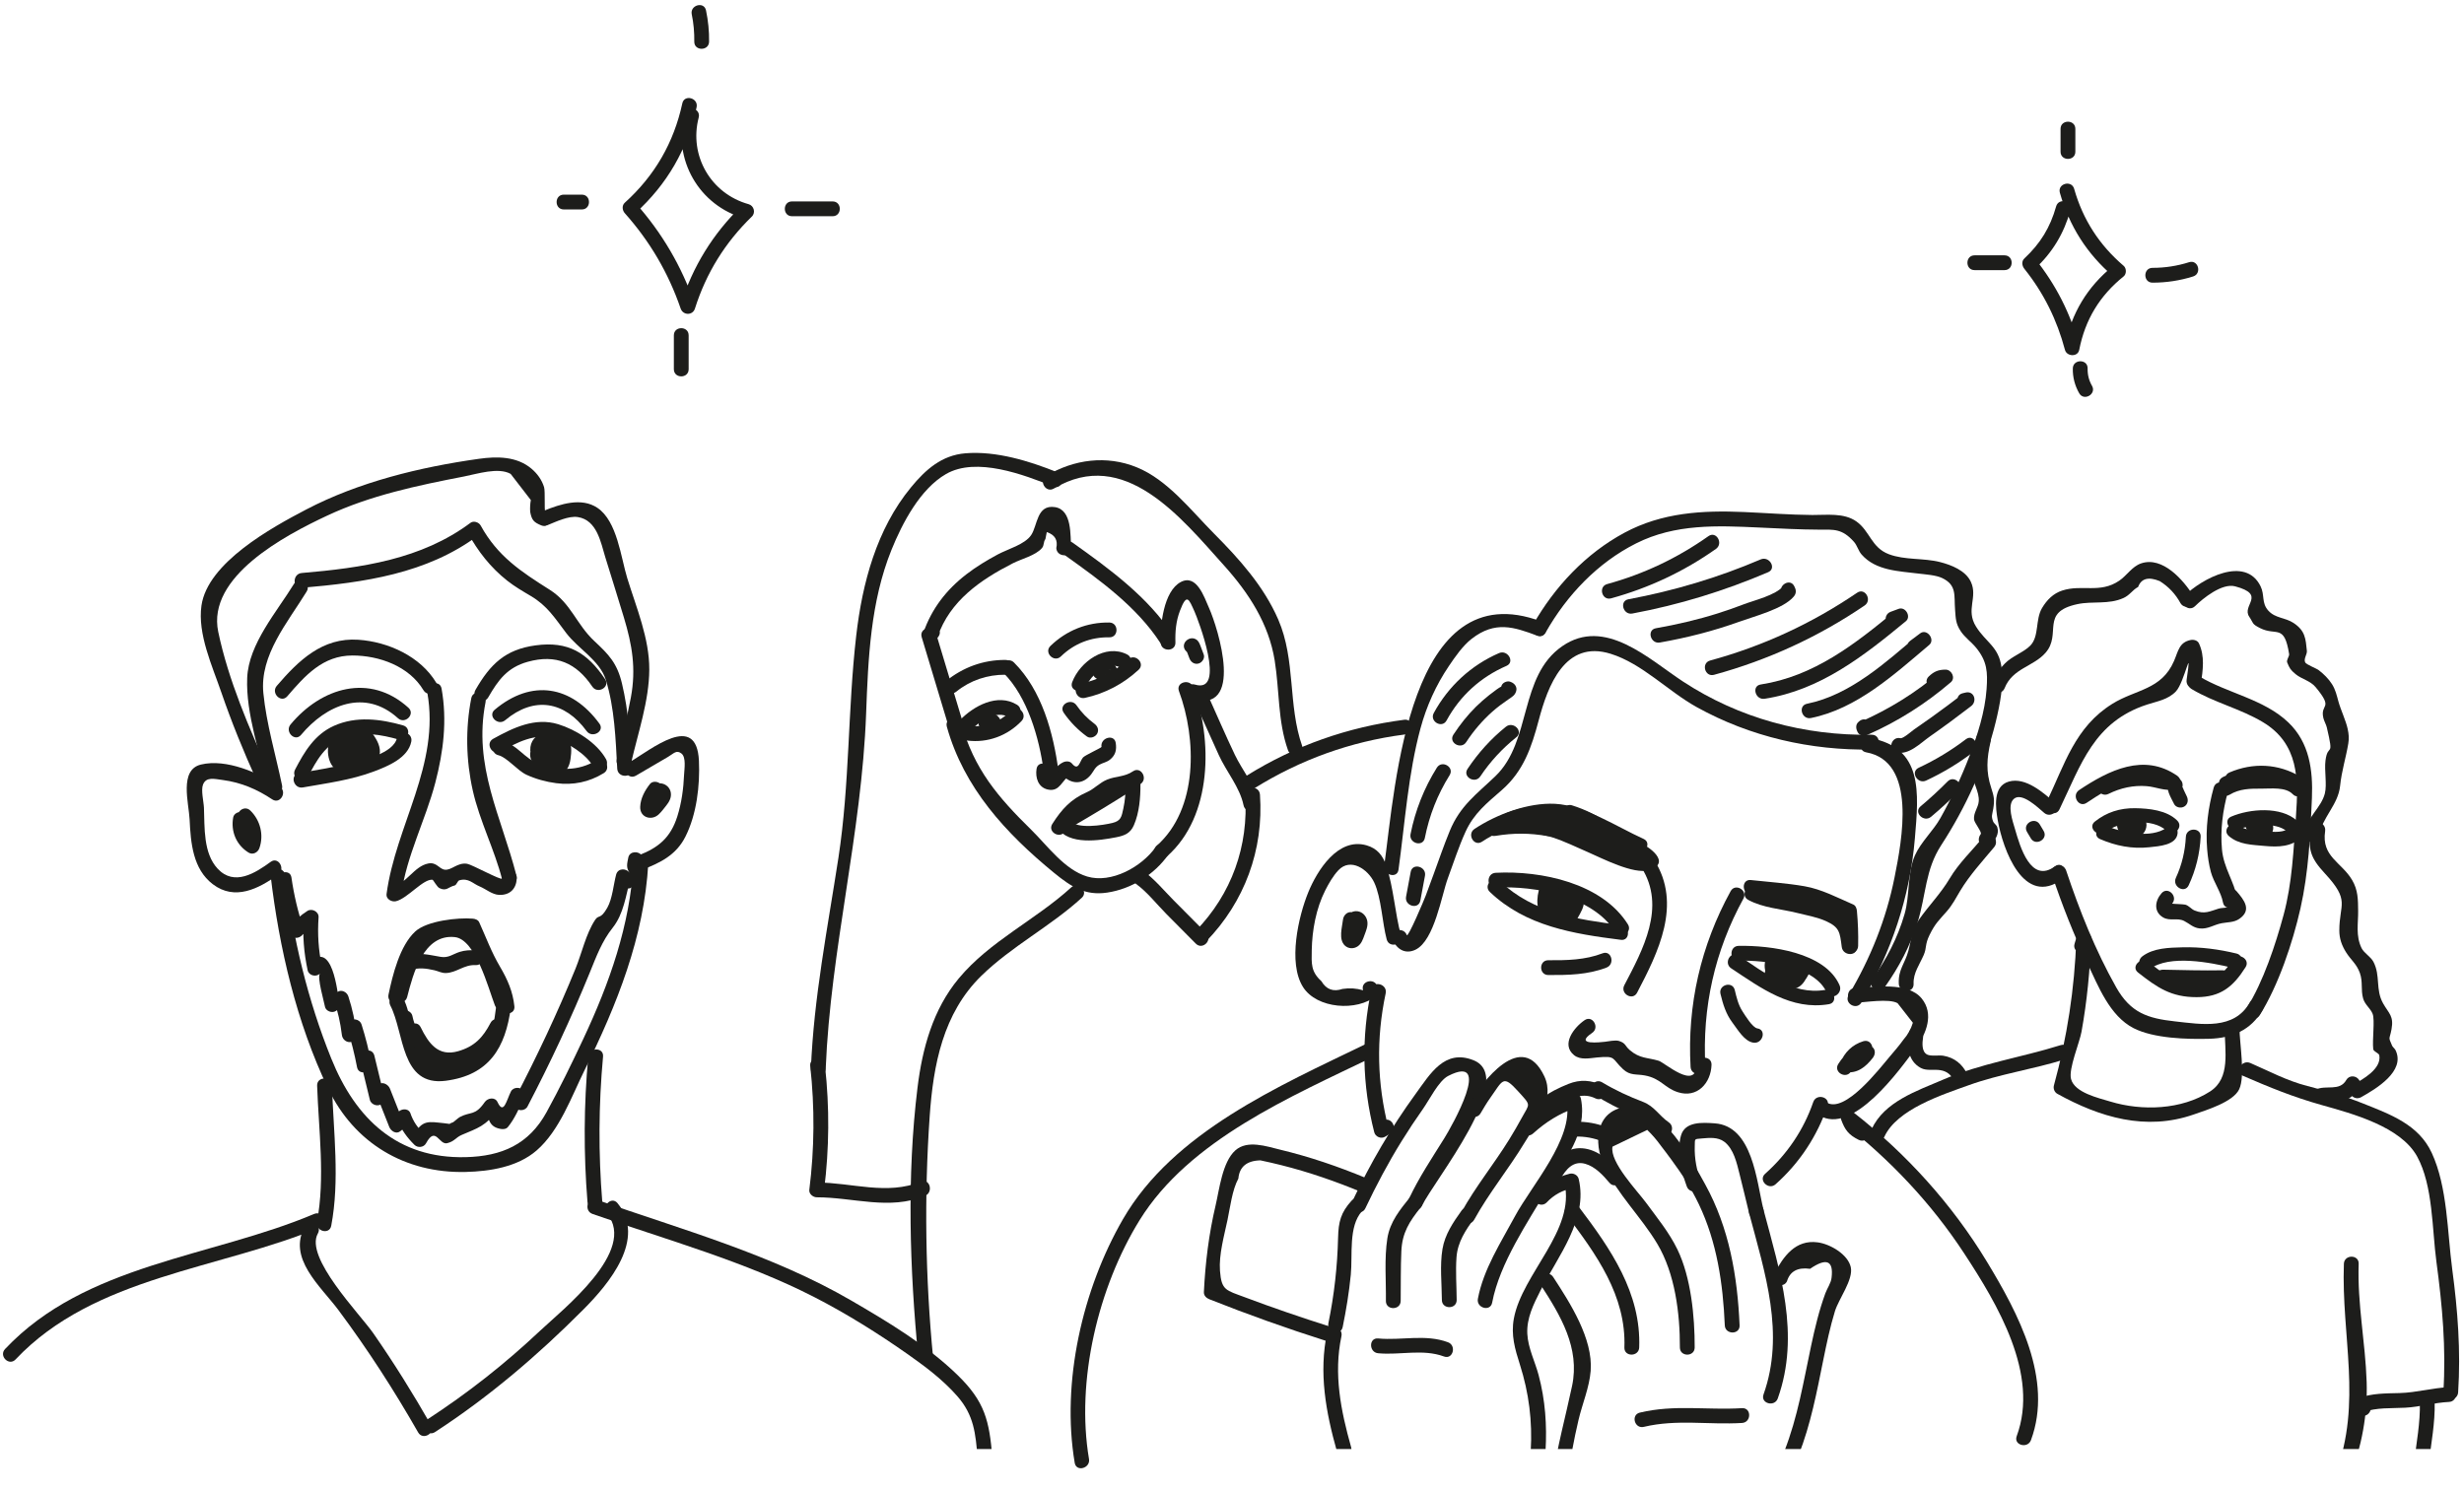 <?xml version="1.0" encoding="UTF-8" standalone="no"?> <svg xmlns="http://www.w3.org/2000/svg" xmlns:xlink="http://www.w3.org/1999/xlink" xmlns:serif="http://www.serif.com/" width="100%" height="100%" viewBox="0 0 1734 1050" xml:space="preserve" style="fill-rule:evenodd;clip-rule:evenodd;stroke-linejoin:round;stroke-miterlimit:2;"> <g> <path d="M1313.24,793.239l-7.508,-7.979c-2.9,1.688 -5.8,3.379 -8.704,5.067c33.137,25.937 62.117,56.575 85.217,91.825c23.429,35.75 53.079,85.129 36.966,128.679c-2.329,6.296 7.734,9.013 10.046,2.767c15.846,-42.838 -8.983,-89.196 -30.875,-125.379c-24.579,-40.613 -56.654,-76.03 -93.987,-105.259c-3.605,-2.821 -10.692,-0.404 -8.709,5.067c2.609,7.187 5.209,10.679 12.296,14.208c5.983,2.975 11.267,-6.008 5.258,-8.996" style="fill:#1d1d1b;fill-rule:nonzero;"></path> <path d="M960.976,734.917c-60.875,29.471 -135.25,61.867 -170.666,123.1c-28.588,49.413 -43.559,114.934 -33.992,171.609c1.112,6.596 11.158,3.796 10.046,-2.771c-9.3,-55.083 6.446,-120.913 35.616,-168.075c34.992,-56.583 106.713,-87.013 164.255,-114.867c6.029,-2.921 0.754,-11.908 -5.259,-8.996" style="fill:#1d1d1b;fill-rule:nonzero;"></path> <path d="M1469.99,667.047c0.467,-1.608 0.942,-3.213 1.412,-4.821c-3.408,-0.462 -6.82,-0.925 -10.229,-1.387c-1.216,35.05 -6.475,69.316 -15.766,103.116c-0.6,2.179 0.379,4.771 2.391,5.884c30.059,16.625 62.317,26.27 95.934,14.587c9.116,-3.167 27.795,-8.821 32.033,-17.725c4.483,-9.421 0.225,-32.537 0.242,-43.133c0.008,-6.7 -10.409,-6.713 -10.417,-0c-0.025,16.216 4.4,35.166 -10.296,44.641c-20.079,12.938 -47.929,13.859 -70.1,7.121c-8.396,-2.554 -25.225,-6.241 -27.737,-15.904c-1.85,-7.125 5.97,-25.454 7.375,-33.25c3.891,-21.608 5.995,-43.4 6.758,-65.337c0.208,-5.963 -8.604,-6.942 -10.233,-1.384c-0.471,1.609 -0.942,3.217 -1.413,4.821c-1.887,6.45 8.163,9.2 10.046,2.771" style="fill:#1d1d1b;fill-rule:nonzero;"></path> <g> <clipPath id="_clip1"> <rect x="-126.77" y="-1495.89" width="1901.58" height="2515.75" clip-rule="nonzero"></rect> </clipPath> <g clip-path="url(#_clip1)"> <path d="M212.343,413.714c43.663,-3.738 87.988,-9.838 124.029,-36.755c-2.379,-0.62 -4.75,-1.245 -7.125,-1.866c7.142,12.996 16.013,24.383 27.725,33.612c5.23,4.121 10.788,7.35 16.492,10.721c11.671,6.892 16.896,15.421 24.963,26.075c8.545,11.288 23.587,19.246 27.891,32.933c6.217,19.763 6.946,42.017 8.054,62.584c0.363,6.671 10.78,6.712 10.417,-0c-1.075,-19.838 -2.454,-40.609 -7.1,-60.021c-3.437,-14.363 -9.312,-20.346 -19.442,-29.8c-12.633,-11.792 -16.408,-26.65 -31.391,-36.108c-20.238,-12.78 -36.671,-23.525 -48.617,-45.255c-1.246,-2.266 -4.908,-3.525 -7.125,-1.866c-34.612,25.846 -76.829,31.737 -118.771,35.329c-6.629,0.567 -6.687,10.987 0,10.417" style="fill:#1d1d1b;fill-rule:nonzero;"></path> <path d="M206.826,411.045c-11.95,19.509 -31.888,42.167 -32.867,66.084c-1.037,25.387 9.346,53.65 14.483,78.345c1.363,6.559 11.405,3.784 10.042,-2.77c-4.421,-21.271 -11.033,-43.292 -13.15,-64.905c-2.621,-26.779 17.029,-49.533 30.488,-71.495c3.512,-5.734 -5.492,-10.971 -8.996,-5.259" style="fill:#1d1d1b;fill-rule:nonzero;"></path> <path d="M189.675,544.158c-14.275,-31.479 -28.95,-65.425 -36.088,-99.434c-8.162,-38.908 46.938,-67.887 76.625,-81.8c30.467,-14.279 63.555,-21.212 96.4,-27.579c9.196,-1.783 24.05,-6.671 32.746,-1.812l14.209,18.412c-0.492,2.792 -0.638,5.596 -0.438,8.421c1.104,5.754 2.563,7.242 7.792,9.417c6.183,2.571 8.879,-7.504 2.766,-10.042c-0.733,-0.308 0.092,-13.971 -0.795,-16.862c-1.58,-5.138 -4.771,-9.542 -8.871,-13.005c-10.375,-8.77 -24.25,-8.737 -36.984,-6.95c-41.37,5.813 -84.433,16.263 -121.616,35.709c-24.221,12.666 -69.321,37.383 -73.646,67.604c-2.85,19.912 7.642,42.621 13.946,60.967c7.275,21.158 15.721,41.837 24.958,62.212c2.767,6.096 11.746,0.808 8.996,-5.258" style="fill:#1d1d1b;fill-rule:nonzero;"></path> <path d="M385.659,369.466c5.75,-2.317 14.512,-6.537 20.966,-5.542c13.588,2.1 16.209,18.096 19.305,28.134c4.379,14.179 8.845,28.337 13.129,42.546c5.85,19.379 8.666,35.912 4.933,56.162c-2.696,14.629 -6.625,29.154 -9.937,43.646c-1.492,6.529 8.55,9.312 10.041,2.771c4.875,-21.329 12.721,-43.904 12.829,-65.942c0.105,-21.9 -9.116,-43.608 -15.479,-64.225c-4.541,-14.717 -7.054,-40.142 -20.983,-49.554c-11.3,-7.633 -26.167,-2.642 -37.571,1.958c-6.142,2.475 -3.458,12.554 2.767,10.046" style="fill:#1d1d1b;fill-rule:nonzero;"></path> <path d="M196.852,553.636c-14.416,-9.617 -37.529,-19.859 -55.47,-15.517c-15.413,3.733 -8.505,27.017 -7.95,38.646c0.783,16.371 2.22,34.837 16.375,45.604c15.437,11.738 32.2,3.225 45.945,-6.792c5.367,-3.908 0.175,-12.95 -5.254,-8.991c-10.791,7.858 -25.621,17.412 -37.329,4.816c-10.221,-10.983 -9.092,-28.941 -9.646,-42.833c-0.171,-4.346 -2.237,-12.433 -0.65,-16.396c2.234,-5.562 7.8,-3.996 14.042,-3.162c12.75,1.696 24.029,6.512 34.675,13.621c5.596,3.729 10.817,-5.288 5.262,-8.996" style="fill:#1d1d1b;fill-rule:nonzero;"></path> <path d="M447.552,545.912c7.542,-4.413 15.084,-8.825 22.63,-13.238c4.008,-2.346 5.791,-5.079 9.366,-2.35c3.471,2.65 2.034,11.075 1.884,14.675c-0.417,9.958 -1.759,20.075 -4.775,29.608c-4.771,15.071 -13.413,22.175 -27.684,27.546c-6.212,2.342 -3.521,12.413 2.771,10.046c12.979,-4.887 24.083,-10.442 30.571,-23.254c7.954,-15.725 10.337,-36.008 9.554,-53.408c-1.575,-34.875 -33.229,-8.18 -49.575,1.379c-5.783,3.383 -0.55,12.391 5.258,8.996" style="fill:#1d1d1b;fill-rule:nonzero;"></path> <path d="M190.44,616.316c6.091,51.083 18.137,103.112 40.416,149.75c18.379,38.466 54.167,59.812 96.825,58.791c17.171,-0.408 36.609,-3.533 49.963,-15.141c16.154,-14.042 24.487,-37.796 33.721,-56.471c22.766,-46.038 41.92,-93.721 44.862,-145.533c0.383,-6.696 -10.037,-6.675 -10.417,-0c-2.475,43.595 -16.929,84.333 -35.358,123.575c-8.137,17.333 -16.592,34.695 -25.812,51.487c-12.45,22.679 -31.492,31.058 -56.959,31.667c-47.996,1.15 -77.429,-26.992 -94.537,-69.379c-16.617,-41.171 -27.038,-84.713 -32.288,-128.746c-0.779,-6.575 -11.208,-6.654 -10.416,-0" style="fill:#1d1d1b;fill-rule:nonzero;"></path> <path d="M173.708,572.565c-1.063,-0.304 -2.129,-0.608 -3.192,-0.913c-2.529,-0.725 -5.9,0.88 -6.408,3.638c-1.804,9.85 2.192,19.458 10.783,24.767c3.034,1.875 6.571,-0.042 7.65,-3.113c3.259,-9.275 0.642,-19.642 -6.371,-26.458c-4.808,-4.675 -12.183,2.683 -7.366,7.366c4.546,4.413 5.775,10.396 3.691,16.325l7.655,-3.112c-4.384,-2.708 -6.942,-7.85 -5.996,-13.008l-6.409,3.637c1.067,0.304 2.13,0.613 3.196,0.917c6.459,1.846 9.213,-8.204 2.767,-10.046" style="fill:#1d1d1b;fill-rule:nonzero;"></path> <path d="M457.424,551.759c-3.588,4.533 -6.671,10.15 -6.896,16.083c-0.292,7.462 7.842,10.1 12.971,5.4c2.012,-1.85 3.75,-4.246 5.454,-6.388c2.008,-2.533 3.579,-5.354 3.15,-8.716c-0.788,-6.175 -8.354,-9.075 -12.896,-4.788c-4.887,4.613 2.488,11.967 7.363,7.367c0.141,-0.138 0.291,-0.275 0.437,-0.408c-0.771,0.445 -1.533,0.891 -2.3,1.337c-1.35,0.213 -2.121,-0.304 -2.308,-1.55c-0.267,-1.454 -0.617,-1.567 -1.046,-0.35c-0.583,0.438 -1.238,1.521 -1.692,2.071c-0.65,0.779 -1.296,1.571 -1.958,2.346c-0.217,0.262 -0.433,0.525 -0.654,0.783c-1.013,0.846 -0.713,0.967 0.904,0.363c0.767,0.445 1.529,0.891 2.3,1.337c1.075,1.129 0.529,1.696 0.983,-0.083c0.246,-0.959 0.521,-1.938 0.896,-2.859c0.646,-1.595 1.583,-3.225 2.658,-4.579c1.742,-2.204 2.15,-5.216 0,-7.366c-1.812,-1.813 -5.612,-2.217 -7.366,-0" style="fill:#1d1d1b;fill-rule:nonzero;"></path> <path d="M202.162,490.072c12.555,-14.621 25.055,-28.713 45.834,-28.717c18.837,-0.008 39.887,7.512 50.004,24.421c3.442,5.75 12.45,0.516 8.996,-5.254c-11.059,-18.484 -33.742,-28.834 -54.85,-30.25c-25.259,-1.7 -41.95,14.504 -57.354,32.433c-4.346,5.062 2.991,12.462 7.37,7.367" style="fill:#1d1d1b;fill-rule:nonzero;"></path> <path d="M343.605,490.803c7.021,-12.188 13.446,-21.038 27.784,-25.017c19.929,-5.529 34.187,0.808 45.441,17.471c3.734,5.529 12.763,0.321 8.996,-5.254c-12.521,-18.546 -25.904,-26.913 -48.95,-23.775c-21.258,2.891 -31.812,13.175 -42.262,31.316c-3.354,5.821 5.646,11.075 8.991,5.259" style="fill:#1d1d1b;fill-rule:nonzero;"></path> <path d="M300.702,487.404c9.112,50.975 -22.167,93.38 -28.684,141.888c-0.471,3.542 3.696,5.704 6.596,5.025c8.204,-1.917 19.317,-16.033 25.85,-15.1c0.371,0.054 3.092,5.037 4.738,5.846c5.029,2.479 6.262,-0.796 10.616,-1.8c1.613,-0.371 2.079,-3.3 3.471,-3.692c6.442,-1.808 9.392,2.317 14.254,4.321c4.296,1.767 8.809,5.746 13.646,5.946c7.613,0.316 12.117,-4.234 12.471,-11.546c0.325,-6.7 -10.092,-6.683 -10.417,-0c-0.083,1.75 -21.162,-9.817 -24.508,-10.338c-6.946,-1.083 -10.896,4.767 -15.775,4.142c-3.992,-0.512 -5.671,-5.5 -11.563,-4.358c-10.016,1.937 -15.083,14.087 -25.554,16.533c2.2,1.675 4.396,3.35 6.592,5.021c3.596,-26.763 17.1,-52.333 23.908,-78.433c5.717,-21.905 8.417,-43.775 4.404,-66.225c-1.175,-6.588 -11.216,-3.796 -10.045,2.77" style="fill:#1d1d1b;fill-rule:nonzero;"></path> <path d="M331.663,491.395c-4.192,21.312 -3.733,43.754 1.042,64.983c4.837,21.479 15.2,41.288 20.683,62.604c1.662,6.488 11.712,3.742 10.042,-2.766c-10.771,-41.917 -30.58,-77.042 -21.721,-122.05c1.291,-6.55 -8.746,-9.354 -10.046,-2.771" style="fill:#1d1d1b;fill-rule:nonzero;"></path> <path d="M352.313,528.991c11.5,-6.367 24.242,-13.329 37.746,-9.217c9.508,2.9 22.508,10.996 27.433,19.8c3.275,5.85 12.275,0.604 8.996,-5.258c-6.496,-11.604 -21.208,-20.763 -33.658,-24.584c-16.329,-5.012 -31.742,2.496 -45.775,10.263c-5.867,3.25 -0.617,12.25 5.258,8.996" style="fill:#1d1d1b;fill-rule:nonzero;"></path> <path d="M350.71,531.539c6.008,1.433 13.442,10.821 19.704,13.717c6.563,3.037 13.842,5.037 21,5.966c11.983,1.555 23.183,-0.766 33.438,-7.058c5.708,-3.5 0.479,-12.512 -5.259,-8.992c-12.658,7.763 -26.746,7.296 -40.366,2.417c-10.342,-3.7 -15.209,-13.579 -25.746,-16.096c-6.517,-1.554 -9.296,8.488 -2.771,10.046" style="fill:#1d1d1b;fill-rule:nonzero;"></path> <path d="M374.778,525.465c-5.725,8.792 3.942,19.179 13.279,15.75c4.084,-1.5 7.209,-5.158 8.1,-9.408c1.125,-5.371 -2.3,-10.7 -7.929,-11.121c-10.779,-0.809 -14.512,15.254 -5.075,19.875c4.629,2.266 10.175,0.183 12.009,-4.654c1.845,-4.888 -0.471,-10.405 -4.621,-13.3c-3.304,-2.305 -8.071,-3.213 -11.75,-1.18c-4.638,2.555 -4.829,8.892 -2.804,13.196c4.162,8.825 17.45,9.554 21.6,0.313c1.912,-4.254 1.095,-9.617 -2.334,-12.9c-3.979,-3.8 -10.204,-3.129 -12.933,1.704c-4.317,7.629 -0.492,22.687 10.096,21.604c5.783,-0.587 8.371,-5.883 9.066,-11.05c0.684,-5.104 1.434,-11.212 -2.787,-14.992c-8.55,-7.658 -26.033,-4.641 -25.513,8.859c0.263,6.679 10.68,6.712 10.417,-0c-0.104,-2.8 2.896,-3.071 5.054,-2.5c1.092,0.287 2.517,0.766 3.338,1.571c-0.409,-0.909 -0.559,-0.921 -0.454,-0.03c-0.005,1.025 -0.038,2.055 -0.096,3.08c-0.063,1.104 -0.404,2.483 -0.375,3.587c-0.084,0.504 -0.238,0.988 -0.467,1.446c1.363,0.208 1.696,-0.029 1.008,-0.713c0.263,-0.72 -0.45,-2.858 -0.425,-3.841c0.03,-1.292 0.846,-4.871 -3.058,-1.092c-0.329,0.317 0.217,0.933 -0.45,1.417c-0.621,0.446 -1.337,0.196 -1.85,-0.221c-0.329,-0.35 -0.537,-0.763 -0.629,-1.233c0.083,-1.359 -0.454,-1.009 -1.613,1.054c-0.004,-0.017 1.359,0.762 1.405,0.787c0.279,0.238 0.416,0.525 0.416,0.867c2.004,0.342 2.888,-0.021 2.65,-1.092c-0.675,-0.479 -1.4,-0.866 -2.179,-1.166c-0.092,0.17 -0.187,0.341 -0.283,0.512c-0.7,0.292 -2.809,1.65 -1.821,0.129c3.671,-5.637 -5.346,-10.862 -8.992,-5.258" style="fill:#1d1d1b;fill-rule:nonzero;"></path> <path d="M355.511,506.905c20.375,-17.112 41.884,-13.404 57.334,7.659c3.92,5.35 12.962,0.158 8.991,-5.259c-19.712,-26.883 -47.741,-31.562 -73.696,-9.766c-5.137,4.316 2.263,11.654 7.371,7.366" style="fill:#1d1d1b;fill-rule:nonzero;"></path> <path d="M283.616,510.525c-15.983,-4.512 -32.991,-6.687 -48.625,0.342c-13.537,6.087 -20.741,18.112 -27.325,30.783c-3.087,5.942 5.9,11.217 8.996,5.259c6.008,-11.575 12.296,-23.1 25.425,-27.771c12.708,-4.521 26.158,-2.125 38.758,1.433c6.463,1.825 9.221,-8.225 2.771,-10.046" style="fill:#1d1d1b;fill-rule:nonzero;"></path> <path d="M213.141,554.221c16.696,-2.959 33.996,-5.213 49.937,-11.225c9.996,-3.767 24.059,-9.529 26.363,-21.025c1.308,-6.546 -8.729,-9.346 -10.05,-2.767c-2.275,11.371 -25.084,16.075 -34.234,18.283c-11.47,2.771 -23.175,4.634 -34.787,6.688c-6.588,1.167 -3.796,11.208 2.771,10.046" style="fill:#1d1d1b;fill-rule:nonzero;"></path> <path d="M234.259,522.877c1.033,6.842 6.892,15.179 14.567,15.246c7.837,0.066 11.741,-10.267 11.979,-16.729c0.312,-8.584 -8.171,-9.759 -14.088,-5.58c-6.195,4.38 -6.279,13.13 0.117,17.25c2.054,1.325 4.592,0.655 6.308,-0.812c3.475,-2.975 6.388,-5.925 4.13,-10.783c-1.759,-3.788 -6.025,-6.03 -10.142,-5.263c-8.488,1.575 -13.554,17.558 -2.4,18.496c9.233,0.775 12.45,-15.025 4.3,-18.642c-9.392,-4.166 -14.558,10.934 -14.163,17.604c3.409,-0.462 6.821,-0.925 10.234,-1.383c-0.584,-2.896 -0.529,-5.525 -0.159,-8.437c0.238,-1.8 -1.166,-3.6 -2.575,-4.496c-4.4,-2.804 -9.525,-0.2 -10.975,4.587c-1.325,4.371 -0.47,10.421 1.892,14.275c2.358,3.85 7.621,6.95 11.629,3.538c4.034,-3.442 3.417,-10.017 0.617,-13.946c-0.621,2.375 -1.25,4.75 -1.871,7.125c3.563,-1.983 6.725,-4.442 9.517,-7.421c-2.725,-0.35 -5.454,-0.7 -8.179,-1.054c2.32,3.725 3.108,7.175 2.791,11.542c3.413,-0.463 6.825,-0.925 10.234,-1.388c-0.492,-2.562 -0.288,-11.354 2.379,-12.971c-2.375,-0.621 -4.746,-1.246 -7.125,-1.866c1.083,1.5 6.291,8.166 2.125,8.925c-6.584,1.204 -3.792,11.245 2.771,10.045c4.637,-0.845 7.912,-4.633 8.904,-9.145c1.233,-5.605 -1.65,-10.696 -4.804,-15.084c-1.625,-2.258 -4.53,-3.437 -7.125,-1.866c-7.417,4.479 -8.638,17.058 -7.171,24.733c1.158,6.083 9.829,4.146 10.229,-1.383c0.442,-6.017 -1.029,-11.688 -4.217,-16.8c-1.716,-2.755 -5.821,-3.571 -8.179,-1.05c-2.225,2.37 -4.558,4.204 -7.408,5.791c-2.296,1.279 -3.479,4.863 -1.867,7.125c0.075,0.904 0.417,1.342 1.013,1.321l5.066,-1.342c-0.975,-0.191 -1.062,-1.937 -1.162,-2.658c-0.088,-0.471 -0.125,-0.946 -0.104,-1.425c0.212,-1.887 -1.2,-2.092 -4.238,-0.612c-0.858,-1.5 -1.721,-3 -2.583,-4.5c-0.496,3.833 -0.229,7.42 0.525,11.204c1.15,5.721 10.579,4.483 10.233,-1.384c-0.125,-2.104 -0.021,-4.008 0.979,-5.92c0.454,-0.934 1.071,-1.755 1.838,-2.459c-6.25,-1.958 -6.429,-1.808 -0.538,0.45c0.509,-1.229 1.021,-2.454 1.529,-3.683c-1.104,0.946 -2.212,1.887 -3.312,2.833l6.308,-0.816c0.609,0.162 1.125,0.041 1.542,-0.367c-1.038,-0.796 -2.075,-1.596 -3.113,-2.392c-0.066,-1.021 -0.12,-0.958 -0.162,0.184c-0.025,0.841 -0.179,1.662 -0.463,2.462c0.08,-0.267 -1.916,4.017 -0.97,3.654c-2.421,0.929 -4.421,-6.208 -4.621,-7.504c-0.996,-6.604 -11.034,-3.796 -10.042,2.771" style="fill:#1d1d1b;fill-rule:nonzero;"></path> <path d="M211.851,517.247c17.696,-21.241 44.987,-32.808 68.221,-11.737c4.954,4.496 12.345,-2.85 7.37,-7.367c-27.183,-24.65 -61.283,-14.275 -82.958,11.738c-4.262,5.116 3.071,12.525 7.367,7.366" style="fill:#1d1d1b;fill-rule:nonzero;"></path> <path d="M286.533,701.708c4.229,-16.409 11.434,-44.454 33.513,-42.15c14.654,1.529 23.541,35.791 28.208,47.996c2.371,6.2 12.446,3.508 10.046,-2.767c-5.533,-14.467 -11.617,-28.738 -18.725,-42.513c-5.213,-10.108 -9.817,-13.291 -21.546,-13.129c-26.675,0.367 -35.921,27.975 -41.542,49.792c-1.675,6.496 8.371,9.267 10.046,2.771" style="fill:#1d1d1b;fill-rule:nonzero;"></path> <path d="M274.709,707.729c9.958,19.213 7.075,57.063 38.913,52.95c30.616,-3.954 42.129,-23.208 45.875,-51.646c0.87,-6.625 -9.555,-6.562 -10.417,0c-1.142,8.659 -2.313,18.804 -7.371,26.259c-4.733,6.975 -11.229,9.625 -18.667,12.225c-7.645,2.675 -9.616,2.716 -17.791,-0.875c-9.504,-4.18 -9.563,-4.475 -12.859,-13.988c-1.241,-3.575 -2.183,-7.246 -2.987,-10.942c-1.492,-6.891 -2.438,-12.941 -5.7,-19.241c-3.088,-5.954 -12.079,-0.692 -8.996,5.258" style="fill:#1d1d1b;fill-rule:nonzero;"></path> <path d="M283.453,702.806c2.204,-10.538 4.959,-23.742 11.4,-32.513c4.904,-6.671 24.204,-17.396 33.338,-11.729c3.937,2.442 7.808,15.567 10.212,19.65c5.654,9.617 11.971,18.579 13.175,30.038c0.692,6.6 11.117,6.67 10.417,-0c-1.092,-10.4 -4.846,-18.905 -10.146,-27.9c-6.058,-10.284 -9.746,-20.505 -14.604,-31.205c-0.779,-1.725 -2.775,-2.433 -4.496,-2.583c-10.412,-0.9 -32.379,1.513 -40.537,9.042c-10.909,10.066 -15.917,30.629 -18.805,44.429c-1.366,6.542 8.671,9.337 10.046,2.771" style="fill:#1d1d1b;fill-rule:nonzero;"></path> <path d="M287.022,728.231c6.645,13.579 16.366,25.521 32.891,22.904c16.142,-2.55 26.938,-11.821 34.3,-25.95c3.092,-5.938 -5.891,-11.213 -8.996,-5.258c-5.429,10.425 -11.4,16.65 -22.804,19.937c-13.996,4.033 -20.808,-5.475 -26.396,-16.892c-2.945,-6.02 -11.933,-0.745 -8.995,5.259" style="fill:#1d1d1b;fill-rule:nonzero;"></path> <path d="M280.141,717.704c0.921,4.304 2.429,8.404 4.359,12.354c1.233,2.525 4.825,3.213 7.125,1.867c2.579,-1.508 3.108,-4.588 1.866,-7.125c-1.533,-3.146 -2.575,-6.446 -3.304,-9.867c-0.583,-2.75 -3.808,-4.35 -6.408,-3.637c-2.85,0.783 -4.225,3.646 -3.638,6.408" style="fill:#1d1d1b;fill-rule:nonzero;"></path> <path d="M288.71,682.672c6.138,-1.696 10.946,-1.175 17.03,0.229c2.679,0.621 5.07,2.021 7.962,1.95c7.579,-0.179 12.85,-6.025 20.929,-5.579c6.7,0.371 6.679,-10.05 0,-10.417c-3.796,-0.208 -7.546,-0.05 -11.196,1.125c-4.904,1.584 -7.775,4.409 -13.308,3.479c-8.912,-1.495 -15.042,-3.362 -24.187,-0.833c-6.45,1.788 -3.713,11.838 2.77,10.046" style="fill:#1d1d1b;fill-rule:nonzero;"></path> <path d="M413.971,743.638c-3.142,34.142 -3.317,68.175 -0.538,102.346c0.542,6.638 10.963,6.692 10.417,0c-2.779,-34.171 -2.604,-68.204 0.537,-102.346c0.609,-6.675 -9.808,-6.633 -10.416,0" style="fill:#1d1d1b;fill-rule:nonzero;"></path> <path d="M223.175,764.113c1.046,31.238 5.775,64.996 -0.125,95.867c-1.254,6.55 8.783,9.358 10.042,2.771c6.104,-31.917 1.583,-66.367 0.5,-98.638c-0.225,-6.683 -10.642,-6.716 -10.417,0" style="fill:#1d1d1b;fill-rule:nonzero;"></path> <path d="M221.027,854.422c-72.342,30.587 -160.775,34.987 -217.459,95.046c-4.6,4.871 2.754,12.25 7.367,7.362c55.583,-58.896 144.221,-63.341 215.35,-93.412c6.15,-2.604 0.85,-11.579 -5.258,-8.996" style="fill:#1d1d1b;fill-rule:nonzero;"></path> <path d="M416.966,854.399c52.137,18.262 107.221,33.404 156.458,58.729c22.646,11.65 44.496,25.35 65.338,39.975c12.466,8.746 24.712,17.966 34.82,29.446c11.921,13.537 12.946,26.475 14.388,43.475c0.567,6.633 10.987,6.691 10.417,-0c-2.209,-26.055 -5.138,-39.425 -24.721,-58.417c-21.596,-20.95 -48.879,-37.304 -74.75,-52.333c-55.571,-32.28 -118.842,-49.784 -179.179,-70.921c-6.338,-2.221 -9.067,7.841 -2.771,10.046" style="fill:#1d1d1b;fill-rule:nonzero;"></path> <path d="M214.699,862.907c-12.812,22.592 10.913,42.317 23.463,59.158c20.508,27.513 39.091,56.329 56.112,86.117c3.325,5.817 12.329,0.575 8.992,-5.258c-12.609,-22.059 -26.013,-43.621 -40.525,-64.484c-9.55,-13.729 -48.571,-53.487 -39.05,-70.275c3.312,-5.841 -5.684,-11.096 -8.992,-5.258" style="fill:#1d1d1b;fill-rule:nonzero;"></path> <path d="M306.126,1007.94c38.141,-24.829 72.458,-54.146 104.529,-86.392c17.917,-18.012 44.433,-49.658 23.912,-74.733c-4.245,-5.192 -11.579,2.216 -7.366,7.362c21.429,26.188 -31.242,67.479 -47.45,82.742c-24.475,23.042 -50.713,43.687 -78.884,62.025c-5.595,3.646 -0.383,12.667 5.259,8.996" style="fill:#1d1d1b;fill-rule:nonzero;"></path> <path d="M1317.14,517.122c-47.105,0.825 -93.275,-11.525 -132.796,-37.475c-23.996,-15.755 -54.925,-45.642 -84.95,-24.834c-30.696,21.271 -21.317,66.85 -47.1,91.538c-13.379,12.812 -24.738,20.741 -32.017,38.404c-4.158,10.096 -7.683,20.479 -11.458,30.721c-1.842,4.996 -3.684,9.987 -5.521,14.983c-0.938,2.538 -12.463,29.913 -13.292,27.667c-2.3,-6.234 -12.371,-3.538 -10.046,2.771c2.534,6.87 8.738,11.133 16.209,7.504c13.275,-6.454 18.312,-38.271 22.691,-50.154c4.034,-10.934 7.613,-22.15 12.45,-32.763c6.021,-13.2 15.113,-20.258 25.7,-29.542c15.159,-13.295 20.796,-29.987 25.838,-49.02c6.417,-24.225 18.408,-56.788 50.6,-46.78c22.292,6.93 40.325,26.313 60.542,37.521c37.675,20.892 80.212,30.625 123.15,29.875c6.695,-0.116 6.716,-10.533 -0,-10.416" style="fill:#1d1d1b;fill-rule:nonzero;"></path> <path d="M985.911,658.424c-4.3,-15.954 -5.167,-33.837 -10.425,-49.325c-2.404,-7.087 -6.396,-11.996 -13.792,-14.129c-20.2,-5.825 -34.837,17.908 -41.021,33.046c-6.933,16.966 -14.421,49.571 -3.733,66.621c9.683,15.45 38.158,17.429 51.525,6.258c1.35,-1.125 1.858,-3.438 1.342,-5.067l-0.513,-1.608c-2.025,-6.367 -12.087,-3.646 -10.042,2.767c-4.708,-1.4 -9.516,-1.725 -14.425,-0.967c-6.504,2.208 -11.462,0.412 -14.883,-5.392c-7.479,-6.8 -6.987,-12.321 -6.825,-21.729c0.242,-14.1 3.042,-29.525 9.496,-42.233c2.467,-4.859 5.479,-10.117 9.196,-14.109c8.591,-9.212 20.912,-0.683 25.241,8.505c5.059,10.741 5.684,28.516 8.817,40.133c1.742,6.462 11.792,3.721 10.042,-2.771" style="fill:#1d1d1b;fill-rule:nonzero;"></path> <path d="M965.098,696.367c-7.171,33.688 -6.538,67.192 2.012,100.563c0.83,3.221 4.813,4.842 7.655,3.112c1.225,-0.745 2.445,-1.491 3.67,-2.233c5.721,-3.479 0.492,-12.492 -5.258,-8.996c-1.221,0.746 -2.446,1.488 -3.667,2.234c2.546,1.037 5.096,2.075 7.65,3.112c-8.104,-31.608 -8.812,-63.1 -2.016,-95.021c1.391,-6.541 -8.646,-9.333 -10.046,-2.771" style="fill:#1d1d1b;fill-rule:nonzero;"></path> <path d="M1084.67,437.407c-93.317,-34.934 -102.617,114.479 -110.534,171.941c-0.904,6.554 9.13,9.392 10.042,2.767c4.533,-32.879 6.775,-67.354 15.463,-99.45c4.233,-15.646 10.92,-30.488 20.012,-43.921c4.321,-6.387 9.75,-14.3 16.092,-19.196c16.462,-12.704 29.571,-8.304 46.158,-2.096c6.283,2.35 9,-7.712 2.767,-10.045" style="fill:#1d1d1b;fill-rule:nonzero;"></path> <path d="M1087.78,445.057c14.891,-26.204 36.487,-48.979 63.65,-62.633c27.512,-13.825 56.908,-12.521 86.75,-11.125c14.129,0.658 28.225,1.442 42.366,1.488c9.846,0.033 15.675,-0.988 24.18,8.604c2.195,2.471 3.062,6.291 5.379,8.929c10.054,11.425 26.25,11.629 40.179,13.392c4.487,0.566 12.062,1.004 16.487,3.129c10.505,5.046 8.275,12.25 9.084,22.433c0.471,5.971 0.396,9.454 3.821,14.75c2.991,4.638 7.52,7.646 10.962,11.846c7.879,9.629 8.208,17.308 7.396,29.037c-1.108,15.984 -6.404,32.517 -12.125,47.405c-5.65,14.712 -12.654,29.745 -20.396,43.5c-5.083,9.037 -13.708,16.791 -17.896,26.2c-5.404,12.137 -3.55,28.216 -7.271,41.179c-4.845,16.883 -12.716,31.825 -22.795,46.087c-3.88,5.484 5.15,10.692 8.991,5.254c9.859,-13.937 17.763,-28.841 22.871,-45.175c6.15,-19.645 5.267,-37.008 16.754,-54.625c16.925,-25.962 31.013,-56.541 38.334,-86.77c2.92,-12.075 5.72,-26.134 3.991,-38.571c-1.987,-14.263 -10.887,-17.242 -17.858,-28.329c-7.525,-11.963 1.392,-20.492 -3.642,-31.496c-3.679,-8.034 -13.841,-11.959 -21.704,-13.967c-11.662,-2.979 -24.817,-1.262 -36.083,-5.554c-12.375,-4.717 -13.196,-16.25 -22.829,-23.063c-8.771,-6.195 -20.93,-4.445 -30.921,-4.516c-16.017,-0.117 -32.067,-1.392 -48.067,-2.088c-29.396,-1.279 -57.75,0.367 -84.158,14.546c-27.317,14.667 -49.242,38.129 -64.442,64.875c-3.321,5.838 5.675,11.092 8.992,5.258" style="fill:#1d1d1b;fill-rule:nonzero;"></path> <path d="M1313.28,529.503c35.992,6.45 25.167,61.971 19.979,87.992c-5.867,29.442 -16.983,57.083 -32.321,82.858c-3.433,5.775 5.567,11.021 8.996,5.259c21.021,-35.346 34.158,-74.409 37.625,-115.475c2.725,-32.25 5.992,-63.959 -31.508,-70.68c-6.554,-1.175 -9.367,8.863 -2.771,10.046" style="fill:#1d1d1b;fill-rule:nonzero;"></path> <path d="M1305.51,705.786c7.034,-0.262 23.859,-3.171 29.871,0.271c3.592,4.596 7.184,9.192 10.771,13.787c-1.371,4.463 -3.575,8.417 -6.612,11.871c-2.9,4.054 -6.225,7.879 -9.446,11.675c-7.288,8.6 -31.788,40.642 -44.671,32.554c-5.696,-3.575 -10.929,5.434 -5.263,8.992c23.471,14.729 56.871,-32.133 68.084,-47.346c7.279,-9.883 13.033,-23.916 4.116,-34.833c-9.804,-12.017 -33.554,-7.888 -46.85,-7.388c-6.683,0.255 -6.712,10.671 0,10.417" style="fill:#1d1d1b;fill-rule:nonzero;"></path> <path d="M1276.05,775.637c-6.809,19.696 -18.325,36.671 -33.875,50.508c-5.017,4.467 2.366,11.813 7.366,7.367c16.9,-15.046 29.171,-33.738 36.554,-55.104c2.196,-6.35 -7.866,-9.079 -10.045,-2.771" style="fill:#1d1d1b;fill-rule:nonzero;"></path> <path d="M1156.62,590.433c-18.746,-8.45 -41.379,-23.621 -62.329,-24.696c-18.825,-0.963 -41.125,7.4 -56.625,17.683c-5.562,3.688 -0.35,12.717 5.258,8.996c17.55,-11.642 42.692,-19.067 63,-13.008c15.463,4.612 30.742,13.396 45.438,20.021c6.062,2.733 11.367,-6.242 5.258,-8.996" style="fill:#1d1d1b;fill-rule:nonzero;"></path> <path d="M1065.69,586.391c20.408,-2.037 34.129,5.675 52.167,13.542c9.537,4.158 31.958,15.762 42.583,12.504c16.371,-5.025 0.063,-17.108 -8.275,-20.025c-6.342,-2.221 -9.067,7.837 -2.767,10.042c3.517,-2.913 2.046,-4.25 -4.404,-4.009c-4.146,-1.191 -8.258,-2.483 -12.346,-3.879c-9.758,-3.471 -18.487,-8.642 -27.916,-12.737c-12.792,-5.555 -25.225,-7.234 -39.042,-5.855c-6.608,0.659 -6.679,11.084 0,10.417" style="fill:#1d1d1b;fill-rule:nonzero;"></path> <path d="M1230.28,633.369c10.475,5.667 22.963,6.325 34.421,9.175c6.546,1.625 14.046,2.942 20.213,5.721c9.771,4.408 9.833,7.942 11.196,18.275c0.862,6.55 11.291,6.637 10.416,-0c-1.479,-11.196 -1.004,-21.021 -12.291,-26.079c-8.321,-3.725 -17.942,-5.763 -26.767,-7.963c-10.217,-2.546 -22.583,-3.066 -31.929,-8.125c-5.896,-3.187 -11.163,5.8 -5.259,8.996" style="fill:#1d1d1b;fill-rule:nonzero;"></path> <path d="M1232.12,629.814c15.116,1.67 31.821,1.779 46.121,7.016c4.562,1.667 14.475,4.167 17.504,8.071c3.316,4.283 1.596,15.579 1.475,20.867c-0.15,6.708 10.266,6.704 10.416,-0c0.188,-8.271 -0.095,-16.417 -0.862,-24.65c-0.158,-1.696 -0.846,-3.746 -2.579,-4.496c-11.129,-4.821 -22.25,-10.767 -34.284,-12.858c-12.45,-2.159 -25.233,-2.98 -37.791,-4.367c-6.654,-0.738 -6.6,9.687 -0,10.417" style="fill:#1d1d1b;fill-rule:nonzero;"></path> <path d="M1115.18,718.003c-7.162,4.838 -16.962,16.917 -7.479,24.634c4.467,3.637 11.008,2.137 16.192,1.641c13.704,-1.3 10.079,0.6 18.308,8.254c5.025,4.671 9.296,3.28 15.279,4.392c11.434,2.117 13.759,8.721 23.254,11.783c13.68,4.417 23.305,-6.412 23.73,-19.237c0.216,-6.708 -10.2,-6.7 -10.417,-0c-0.604,18.283 -22.529,-1.613 -26.821,-2.896c-7.829,-2.342 -13.271,-1.408 -20.362,-7.542c-3.338,-2.887 -2.675,-4.833 -7.48,-6.362c-2.666,-0.854 -7.766,0.342 -9.975,0.562c-2.508,0.246 -22.275,2.755 -8.97,-6.233c5.52,-3.733 0.316,-12.762 -5.259,-8.996" style="fill:#1d1d1b;fill-rule:nonzero;"></path> <path d="M1217.91,627.227c-20.996,38.216 -30.634,80.15 -28.196,123.7c0.375,6.666 10.792,6.712 10.417,-0c-2.342,-41.821 6.595,-81.717 26.775,-118.442c3.233,-5.879 -5.763,-11.142 -8.996,-5.258" style="fill:#1d1d1b;fill-rule:nonzero;"></path> <path d="M1155.24,610.729c17.421,27.583 0.9,57.75 -12.163,82.708c-3.104,5.934 5.884,11.209 8.996,5.259c14.85,-28.375 31.779,-62.154 12.163,-93.225c-3.571,-5.654 -12.588,-0.434 -8.996,5.258" style="fill:#1d1d1b;fill-rule:nonzero;"></path> <path d="M1240.97,851.164c-4.854,-19.85 -7.558,-58.659 -34.25,-60.53c-8.629,-0.608 -20.796,-1.425 -23.721,8.463c-3.183,10.767 0.296,25.821 4.046,35.946c2.308,6.233 12.379,3.537 10.046,-2.771c-2.971,-8.025 -4.767,-17.046 -4.429,-25.617c0.208,-5.383 -0.655,-4.891 5.091,-5.391c5.171,-0.455 11.179,-1.059 15.646,2.308c6.721,5.062 8.821,15.046 10.75,22.65c2.338,9.217 4.517,18.475 6.775,27.712c1.592,6.509 11.642,3.75 10.046,-2.77" style="fill:#1d1d1b;fill-rule:nonzero;"></path> <path d="M1230.93,853.933c11.175,42.079 25.325,84.821 10.113,127.55c-2.254,6.329 7.808,9.05 10.041,2.771c15.98,-44.871 1.634,-88.875 -10.108,-133.092c-1.721,-6.471 -11.771,-3.725 -10.046,2.771" style="fill:#1d1d1b;fill-rule:nonzero;"></path> <path d="M1224.21,932.824c-1.487,-34.542 -7.287,-68.513 -24.15,-99.125c-9.146,-16.605 -30.466,-56.525 -54.216,-54.763c-23.067,1.708 -24.717,25.233 -16.963,41.663c9.5,20.129 26.104,35.875 37.421,54.85c12.471,20.925 15.954,48.829 15.892,72.945c-0.021,6.7 10.395,6.713 10.416,0c0.059,-21.904 -2.596,-49.22 -12.108,-68.92c-5.758,-11.921 -14.35,-22.409 -22.158,-33.021c-5.992,-8.146 -25.68,-28.584 -23.58,-39.404c8.15,-3.93 16.3,-7.859 24.45,-11.788c3.475,3.358 6.625,7.004 9.45,10.938c2.617,3.358 5.159,6.8 7.688,10.225c7.275,9.85 13.879,20.054 19.171,31.125c12.783,26.741 17.004,55.929 18.271,85.275c0.283,6.679 10.704,6.712 10.416,-0" style="fill:#1d1d1b;fill-rule:nonzero;"></path> <path d="M1102.26,854.934c21.009,27.729 42.246,56.991 40.879,93.458c-0.254,6.704 10.163,6.696 10.417,-0c1.433,-38.317 -20.092,-69.404 -42.304,-98.717c-3.996,-5.275 -13.046,-0.091 -8.992,5.259" style="fill:#1d1d1b;fill-rule:nonzero;"></path> <path d="M1140.05,825.162c-6.708,-7.909 -15.692,-16.2 -26.6,-16.98c-11.333,-0.808 -19.133,7.142 -24.283,16.375c-3.267,5.863 5.725,11.121 8.996,5.259c3.754,-6.734 8.929,-13.079 17.391,-10.7c7.038,1.975 12.575,8.037 17.129,13.412c4.342,5.117 11.684,-2.279 7.367,-7.366" style="fill:#1d1d1b;fill-rule:nonzero;"></path> <path d="M960.838,850.444c7.704,-16.241 16.112,-32.091 25.596,-47.375c4.729,-7.629 9.691,-15.12 14.871,-22.458c4.583,-6.483 11.12,-19.9 17.833,-23.342c31.904,-16.354 2.471,35.525 -2.738,43.88c-8.67,13.912 -17.704,27.391 -24.72,42.258c-2.842,6.029 6.137,11.325 9,5.258c8.133,-17.246 67.583,-90.062 36.195,-102.479c-20.266,-8.021 -30.379,9.625 -40.637,23.696c-17.233,23.642 -31.867,48.892 -44.396,75.304c-2.858,6.025 6.121,11.317 8.996,5.258" style="fill:#1d1d1b;fill-rule:nonzero;"></path> <path d="M1041.92,783.577c2.167,-3.675 4.321,-7.338 6.792,-10.821c8.979,-12.65 8.941,-16.434 19.508,-4.809c9.512,10.463 8.346,8.459 2.917,18.417c-2.896,5.313 -5.917,10.546 -9.1,15.692c-10.813,17.462 -23.692,33.171 -33.625,51.187c-3.238,5.875 5.758,11.138 8.995,5.259c10.509,-19.071 24.255,-35.675 35.5,-54.296c8.071,-13.367 21.492,-30.446 13.955,-46.538c-15.83,-33.791 -43.788,3.425 -53.938,20.65c-3.412,5.788 5.592,11.034 8.996,5.259" style="fill:#1d1d1b;fill-rule:nonzero;"></path> <path d="M1078.9,797.77c9.267,-8.358 18.287,-13.85 30.004,-18.154c-2.137,-1.212 -4.271,-2.425 -6.404,-3.637c4.954,25.325 -24.85,58.65 -36.283,79.895c-10.009,18.609 -22.234,37.35 -26.175,58.209c-1.242,6.55 8.795,9.358 10.041,2.771c5.254,-27.792 25.029,-56.613 39.325,-80.884c11.775,-19.975 27.9,-38.412 23.134,-62.758c-0.509,-2.608 -3.909,-4.558 -6.405,-3.638c-13.095,4.805 -24.237,11.484 -34.604,20.83c-4.987,4.5 2.4,11.85 7.367,7.366" style="fill:#1d1d1b;fill-rule:nonzero;"></path> <path d="M1088.3,846.475c5.188,-5.571 11.538,-9.004 19.034,-10.3c-2.134,-1.212 -4.271,-2.425 -6.404,-3.637c7.987,33.375 -29.738,63.858 -35.575,95.521c-2.134,11.591 0.762,21.416 4.258,32.391c6.362,20 8.85,39.85 7.612,60.813c-0.395,6.696 10.021,6.675 10.417,-0c1.071,-18.134 -0.183,-35.942 -4.892,-53.538c-2.52,-9.408 -7.416,-19.008 -7.925,-28.85c-0.583,-11.204 4.43,-20.975 9.3,-30.629c12.109,-23.983 33.63,-50.142 26.846,-78.479c-0.658,-2.763 -3.75,-4.325 -6.404,-3.638c-9.4,2.446 -16.479,6.392 -23.633,12.98c-4.938,4.55 2.441,11.904 7.366,7.366" style="fill:#1d1d1b;fill-rule:nonzero;"></path> <path d="M951.133,845.088c-7.558,8.316 -9.221,14.883 -9.483,26.016c-0.483,20.296 -2.725,40.246 -6.8,60.142c-1.342,6.542 8.696,9.342 10.042,2.771c2.504,-12.204 4.5,-24.446 5.716,-36.846c1.354,-13.833 -1.796,-34.067 7.892,-44.717c4.5,-4.954 -2.85,-12.341 -7.367,-7.366" style="fill:#1d1d1b;fill-rule:nonzero;"></path> <path d="M992.499,842.354c-7.213,9.017 -14.346,17.534 -16.179,29.292c-2.213,14.2 -0.83,29.658 -1.021,44.004c-0.088,6.704 10.329,6.709 10.416,0c0.155,-11.654 -0.066,-23.396 0.467,-35.037c0.6,-13.021 5.567,-20.754 13.683,-30.892c4.146,-5.187 -3.179,-12.604 -7.366,-7.367" style="fill:#1d1d1b;fill-rule:nonzero;"></path> <path d="M1028.61,851.977c-5.941,8.275 -11.779,16.858 -13.491,27.104c-1.934,11.571 -0.488,24.208 -0.421,35.896c0.041,6.7 10.458,6.716 10.416,-0c-0.058,-9.917 -0.85,-20.205 -0.12,-30.105c0.795,-10.804 6.462,-19.066 12.612,-27.637c3.917,-5.454 -5.112,-10.663 -8.996,-5.258" style="fill:#1d1d1b;fill-rule:nonzero;"></path> <path d="M969.863,952.454c15.475,1.458 31.375,-3.238 46.325,2.283c6.3,2.329 9.017,-7.738 2.771,-10.042c-15.963,-5.896 -32.621,-1.104 -49.096,-2.658c-6.671,-0.629 -6.629,9.792 -0,10.417" style="fill:#1d1d1b;fill-rule:nonzero;"></path> <path d="M933.978,937.67c-6.041,28.467 -0.962,56.1 6.821,83.708c1.813,6.442 11.867,3.704 10.046,-2.771c-7.25,-25.716 -12.463,-51.587 -6.825,-78.166c1.387,-6.542 -8.65,-9.334 -10.042,-2.771" style="fill:#1d1d1b;fill-rule:nonzero;"></path> <path d="M961.395,829.181c-19.717,-8.192 -39.854,-15.059 -60.638,-20.05c-9.412,-2.259 -22.929,-7.042 -31.404,0.537c-9.196,8.217 -11.271,27.646 -13.912,38.817c-4.734,20.042 -7.229,40.383 -8.225,60.925c-0.125,2.471 1.737,4.196 3.821,5.025c27.05,10.737 54.412,20.504 82.154,29.312c6.408,2.034 9.146,-8.02 2.771,-10.045c-20.163,-6.405 -40.18,-13.23 -59.98,-20.688c-13.145,-4.954 -16.416,-4.692 -17.441,-18.617c-0.838,-11.433 2.941,-24.562 5.304,-35.8c1.883,-8.941 3.262,-21.008 7.633,-29.095c0.759,-8.309 5.929,-12.58 15.509,-12.813c4.908,1.025 9.795,2.146 14.662,3.367c19.504,4.887 38.417,11.462 56.975,19.171c6.183,2.566 8.883,-7.509 2.771,-10.046" style="fill:#1d1d1b;fill-rule:nonzero;"></path> <path d="M1084.04,904.07c14.25,21.875 27.929,44.717 22.279,71.4c-4.537,21.412 -10.316,42.229 -13.541,63.975c-0.975,6.558 9.062,9.387 10.046,2.771c2.137,-14.4 4.704,-28.696 8.045,-42.867c2.663,-11.296 7.646,-22.925 8.546,-34.508c1.754,-22.663 -14.604,-47.942 -26.383,-66.029c-3.642,-5.596 -12.667,-0.384 -8.992,5.258" style="fill:#1d1d1b;fill-rule:nonzero;"></path> <path d="M1257.53,901.882c2.1,-7.104 7.529,-10.063 16.279,-8.863c11.566,-7.937 16.608,-5.82 15.121,6.338c-0.346,3.558 -3.088,7.417 -4.363,10.892c-4.387,11.979 -7.35,24.387 -10.004,36.85c-5.354,25.154 -9.413,50.283 -18.871,74.333c-2.458,6.242 7.613,8.946 10.042,2.771c8.587,-21.829 12.825,-44.575 17.471,-67.479c2.308,-11.371 4.704,-22.763 8.1,-33.867c2.65,-8.654 13.087,-22.25 11.15,-31.004c-1.984,-8.984 -14.438,-16.267 -23.28,-17.45c-15.65,-2.096 -24.17,9.883 -30.641,22.221c-3.109,5.933 5.879,11.204 8.996,5.258" style="fill:#1d1d1b;fill-rule:nonzero;"></path> <path d="M1156.8,1004.27c23.221,-5.55 45.596,-1.321 69.138,-2.75c6.658,-0.404 6.704,-10.825 -0,-10.416c-24.634,1.495 -47.592,-2.688 -71.909,3.12c-6.516,1.559 -3.754,11.605 2.771,10.046" style="fill:#1d1d1b;fill-rule:nonzero;"></path> <path d="M1151.41,600.259c-11.388,-16.55 -26.021,-27.454 -45.217,-33.466c-4.983,-1.563 -8.758,5.146 -5.067,8.704c8.146,7.85 16.659,14.854 25.875,21.408c1.338,-3.171 2.671,-6.346 4.009,-9.516c-15.217,-5.755 -26.317,-17.388 -43.059,-19.246c-14.295,-1.592 -27.82,2.566 -39.541,10.641c-4.996,3.446 -1.817,10.492 4.012,9.521c12.704,-2.108 24.063,-2.046 36.742,0.179c6.554,1.15 9.371,-8.887 2.767,-10.045c-14.313,-2.509 -27.938,-2.559 -42.275,-0.18c1.337,3.175 2.675,6.35 4.012,9.521c14.254,-9.825 31.563,-12.658 47.646,-5.096c9.396,4.421 17.108,11.038 26.929,14.746c5.892,2.225 8.488,-6.337 4.013,-9.516c-8.471,-6.025 -16.292,-12.58 -23.767,-19.784c-1.688,2.9 -3.375,5.804 -5.067,8.704c16.421,5.146 29.2,14.455 38.992,28.684c3.779,5.487 12.808,0.283 8.996,-5.259" style="fill:#1d1d1b;fill-rule:nonzero;"></path> <path d="M1137.74,589.874c0.417,1.163 0.829,2.321 1.246,3.483c0.546,-2.758 -0.788,-5.625 -3.638,-6.408c-2.558,-0.704 -5.858,0.867 -6.404,3.638c-0.654,3.295 0.417,6.637 3.538,8.283c2.487,1.308 5.662,0.633 7.125,-1.871c1.375,-2.35 0.629,-5.808 -1.867,-7.125" style="fill:#1d1d1b;fill-rule:nonzero;"></path> <path d="M1223.53,676.137c18.196,-0.329 53.542,3.246 62.029,22.53c2.692,6.12 11.667,0.825 8.992,-5.259c-10.242,-23.279 -48.842,-28.087 -71.021,-27.687c-6.692,0.121 -6.712,10.537 0,10.416" style="fill:#1d1d1b;fill-rule:nonzero;"></path> <path d="M1218.3,681.542c21.088,13.933 42.142,29.717 68.763,25.237c6.596,-1.108 3.8,-11.145 -2.767,-10.041c-23.025,3.871 -42.737,-12.296 -60.737,-24.192c-5.609,-3.704 -10.834,5.313 -5.259,8.996" style="fill:#1d1d1b;fill-rule:nonzero;"></path> <path d="M1243.11,673.801c-2.108,4.908 -1.454,9.604 1.012,14.325c2.28,4.346 6.846,6.358 11.263,3.633c3.658,-2.258 8.171,-5.817 8.496,-10.442c0.316,-4.429 -3.288,-8.158 -7.654,-8.058c-2.155,0.046 -4.571,1.571 -5.021,3.821c-0.784,3.921 -1.371,7.862 -1.829,11.829c-0.392,3.367 3.637,5.933 6.591,5.025c7.025,-2.162 9.263,-10.375 4.692,-16.079c-1.938,-2.413 -4.921,-4.475 -8.146,-4.1c-3.483,0.404 -6.242,3.542 -8.35,6.104c-5.008,6.079 -1.042,12.196 5.863,13.829c7.725,1.825 15.516,-1.412 16.291,-9.921c0.3,-3.22 -3.587,-6.116 -6.591,-5.02c-6.225,2.27 -7.771,10.87 -1.55,14.366c7.4,4.15 13.104,-3.075 15.387,-9.216c2.088,-5.613 -6.629,-9.025 -9.521,-4.013c-0.766,1.329 -1.404,2.738 -2.196,4.054c-0.291,0.571 -0.65,1.104 -1.075,1.588c-1.025,0.312 -0.891,0.533 0.396,0.662l0,7.367l0.659,-0.546c-1.225,0.508 -2.455,1.017 -3.684,1.525c0.288,0.021 0.571,0.042 0.854,0.063c6.692,0.487 6.659,-9.93 0,-10.417c-2.225,-0.163 -3.554,0.65 -5.195,2.008c-2.025,1.679 -2.025,5.696 -0,7.367c3.341,2.75 7.425,3.492 11.4,1.45c4.037,-2.071 5.691,-6.142 7.837,-9.867c-3.175,-1.337 -6.346,-2.675 -9.521,-4.012c-0.258,0.704 -4.279,8.854 -1.025,7.666c-2.196,-1.675 -4.391,-3.35 -6.591,-5.025c-0.03,0.3 -3.246,-0.116 -3.105,-0.125c-0.458,-0.12 -0.916,-0.245 -1.37,-0.366c-0.03,2.966 0.425,3.808 1.358,2.533c0.267,-0.121 2.233,-2.212 2.229,-2.233l-2.954,0.3c0.5,1.054 0.875,1.062 1.137,0.012c2.196,1.675 4.396,3.35 6.596,5.021c0.35,-3.042 0.859,-6.054 1.459,-9.058c-1.675,1.275 -3.35,2.55 -5.025,3.825c-1.171,-3.438 -2.496,-4.288 -3.988,-2.559c-1.708,0.763 -1.779,1.23 -0.217,1.396c2.525,1.063 -0.504,-2.083 0.08,-3.454c2.62,-6.096 -6.35,-11.408 -8.992,-5.258" style="fill:#1d1d1b;fill-rule:nonzero;"></path> <path d="M1145.6,650.574c-18.183,-29.017 -60.92,-37.934 -93.037,-36.28c-6.675,0.342 -6.713,10.763 -0,10.417c27.671,-1.425 68.308,6.017 84.042,31.121c3.55,5.667 12.566,0.442 8.995,-5.258" style="fill:#1d1d1b;fill-rule:nonzero;"></path> <path d="M1048.45,627.772c25.291,24.129 58.82,29.487 92.25,33.708c6.633,0.838 6.575,-9.587 -0,-10.416c-30.525,-3.855 -61.713,-8.55 -84.88,-30.659c-4.854,-4.625 -12.233,2.729 -7.37,7.367" style="fill:#1d1d1b;fill-rule:nonzero;"></path> <path d="M1098.83,626.817c-4.517,-3.646 -10.425,-3 -13.296,2.358c-2.733,5.084 -0.167,10.967 4.112,14.209c8.817,6.679 25.23,0.995 21.175,-11.75c-1.091,-3.438 -4.537,-4.546 -7.65,-3.113c-8.187,3.763 -6.979,20.775 3.725,18.167c4.513,-1.1 6.742,-5.909 5.33,-10.125c-1.625,-4.846 -6.734,-6.671 -11.438,-6.042c-4.379,0.592 -8.804,3.525 -7.696,8.558c1.129,5.121 6.921,5.892 10.467,2.805c3.504,-3.046 3.733,-8.942 -0.483,-11.55c-5.363,-3.317 -8.955,2.07 -11.213,6.062c-2.85,5.042 4.046,10.725 8.183,6.308c3.321,-3.545 3.855,-8.483 1.384,-12.716c-2.546,-4.367 -7.454,-5.992 -12.134,-6.938c-2.708,-0.546 -5.679,0.754 -6.404,3.638c-2.229,8.871 -1.471,19.733 9.613,20.846c8.375,0.837 16.154,-3.496 20.721,-10.363c-2.725,0.35 -5.455,0.704 -8.18,1.054l0.625,0.55c-0.508,-1.229 -1.02,-2.458 -1.529,-3.683c0.109,1.483 -1.754,3.842 -2.471,5.067c-0.275,0.462 -0.55,0.92 -0.825,1.383c-0.741,0.871 -0.645,0.979 0.292,0.317c-2.537,-1.538 -4.158,-5.017 -4.483,-7.834c-0.759,-6.583 -11.188,-6.658 -10.417,0c0.871,7.588 7.192,20.817 16.992,18.309c4.358,-1.117 6.641,-5.346 8.604,-9.034c2.083,-3.908 4.625,-8.866 0.579,-12.441c-2.608,-2.309 -6.246,-1.855 -8.179,1.054c-1.863,2.8 -4.804,4.725 -8.154,5.212c-1.459,0.213 -3.084,0.45 -3.779,-0.771c-0.9,-1.57 0.241,-5.345 0.633,-6.895c-2.138,1.212 -4.271,2.425 -6.404,3.637c0.516,0.104 6.612,1.75 6.15,2.246c2.729,2.104 5.454,4.208 8.179,6.312c0.429,-0.758 0.854,-1.516 1.287,-2.275c0.575,-0.9 0.584,-1 0.034,-0.291l-4.017,0.525c0.3,0.079 0.596,0.158 0.9,0.237c-1.037,-0.796 -2.075,-1.596 -3.112,-2.391c0.133,-1.08 0.27,-2.159 0.404,-3.238l5.262,0c-0.208,-0.108 -0.412,-0.212 -0.616,-0.321l2.391,3.113c-0.579,1.291 -1.162,2.583 -1.737,3.875c1.379,-0.067 2.629,-0.567 3.741,-1.496c0.992,-0.5 2.796,-1.767 3.034,-1.879c-2.554,-1.038 -5.1,-2.075 -7.65,-3.113c0.504,1.592 -1.159,1.809 -2.492,1.684c-0.858,-0.105 -1.642,-0.409 -2.346,-0.913c-1.037,-1.379 -2.529,-1.708 -4.479,-0.987c5.171,4.175 12.583,-3.15 7.367,-7.367" style="fill:#1d1d1b;fill-rule:nonzero;"></path> <path d="M1089.59,686.258c13.925,0.079 27.8,-0.179 40.958,-5.242c6.188,-2.383 3.5,-12.458 -2.77,-10.046c-12.33,4.746 -25.15,4.946 -38.188,4.871c-6.704,-0.037 -6.712,10.379 0,10.417" style="fill:#1d1d1b;fill-rule:nonzero;"></path> <path d="M1210.77,699.564c1.758,7.308 3.85,14.2 8.454,20.25c3.646,4.787 8.333,13.137 14.742,14.054c6.558,0.937 9.387,-9.096 2.77,-10.046c-3.42,-0.488 -8.704,-9.258 -10.508,-12.042c-2.95,-4.546 -4.162,-9.783 -5.412,-14.987c-1.567,-6.513 -11.613,-3.754 -10.046,2.771" style="fill:#1d1d1b;fill-rule:nonzero;"></path> <path d="M1122.19,770.756c8.209,4.921 16.434,9.571 25.446,12.854c5.013,1.829 8.946,3.288 12.763,7.125c2.941,2.959 5.225,5.796 8.683,8.167c5.542,3.804 10.758,-5.221 5.258,-8.996c-6.837,-4.687 -9.987,-11.25 -18.108,-14.375c-10.179,-3.917 -19.392,-8.137 -28.783,-13.771c-5.763,-3.458 -11.004,5.546 -5.259,8.996" style="fill:#1d1d1b;fill-rule:nonzero;"></path> <path d="M1127.98,764.069c-7.979,-3.934 -15.908,-4.505 -24.225,-1.175c-3.404,1.358 -6.821,2.891 -10.062,4.604c-2.429,1.279 -4.663,2.679 -6.884,4.296c-0.883,0.645 -5.325,3.225 -2.645,3.191c1.504,0.859 3,1.721 4.5,2.579c-0.067,-0.133 -0.138,-0.262 -0.2,-0.395c-0.275,2.1 -0.546,4.208 -0.821,6.308c0.121,-0.092 0.237,-0.183 0.35,-0.279l-6.309,0.816c0.134,0.063 0.271,0.125 0.405,0.188c6.045,2.792 11.341,-6.183 5.258,-8.996c-0.133,-0.062 -0.271,-0.125 -0.408,-0.187c-2.334,-1.08 -4.342,-0.767 -6.309,0.812c-0.121,0.096 -0.233,0.188 -0.35,0.283c-1.85,1.484 -1.791,4.409 -0.816,6.309c0.07,0.133 0.141,0.266 0.204,0.4c0.821,1.591 2.746,2.6 4.496,2.579c5.383,-0.067 10.15,-6.463 14.787,-8.913c7.638,-4.029 15.333,-7.587 23.771,-3.429c5.992,2.959 11.275,-6.025 5.258,-8.991" style="fill:#1d1d1b;fill-rule:nonzero;"></path> <path d="M1108.38,799.951c6.929,-0.208 13.417,1.017 19.838,3.621c6.212,2.512 8.912,-7.558 2.77,-10.046c-7.212,-2.921 -14.837,-4.225 -22.608,-3.992c-6.687,0.2 -6.717,10.617 0,10.417" style="fill:#1d1d1b;fill-rule:nonzero;"></path> <path d="M954.97,644.1c-0.679,-0.438 -1.354,-0.879 -2.033,-1.317c-3.642,-2.358 -7.429,0.854 -7.837,4.496c-0.617,5.442 -3.292,13.963 1.387,18.288c2.483,2.291 6.183,2.354 8.917,0.525c2.716,-1.821 3.733,-4.98 4.804,-7.905c1.137,-3.104 2.529,-6.229 2.054,-9.608c-0.437,-3.1 -2.621,-6.012 -5.683,-6.942c-3.213,-0.966 -6.521,0.246 -8.475,2.942c-2.1,2.892 -1.363,5.929 -2.538,9.029c-0.996,2.634 1.109,5.713 3.638,6.409c2.929,0.804 5.408,-1 6.408,-3.638c0.467,-1.233 0.646,-2.45 0.763,-3.762c0.05,-0.5 0.075,-1 0.091,-1.5c0.292,-1.238 -0.487,-1 -2.321,0.704c-0.77,-0.446 -1.533,-0.892 -2.3,-1.338c0.625,0.617 0.755,0.634 0.371,0.05c-0.283,-0.754 -0.462,-0.525 -0.533,0.696c-0.417,0.804 -0.633,1.783 -0.95,2.633c-0.317,0.863 -0.608,1.742 -0.946,2.592c-0.812,2.033 -0.579,0.413 1.025,0.517c0.875,0.237 1.754,0.471 2.629,0.708c0.634,1.767 0.917,2.154 0.842,1.175c-0.013,-0.396 0.004,-0.787 0.058,-1.179c0.079,-1.154 0.259,-2.321 0.388,-3.467c0.262,-2.308 0.525,-4.621 0.787,-6.929c-2.612,1.5 -5.225,3 -7.837,4.5c0.679,0.438 1.354,0.875 2.033,1.313c5.646,3.654 10.875,-5.359 5.258,-8.992" style="fill:#1d1d1b;fill-rule:nonzero;"></path> <path d="M1311.28,732.842c-7.717,2.362 -13.312,7.854 -16.233,15.312c-0.942,2.4 1.054,6.025 3.641,6.405c8.367,1.237 14.359,-3.7 19.25,-9.984c2.005,-2.579 2.138,-6.341 -1.054,-8.179c-9.15,-5.258 -18.846,5.496 -23.246,12.496c-3.583,5.692 5.425,10.925 8.992,5.258c1.329,-2.112 2.846,-3.971 4.679,-5.666c0.804,-0.75 1.634,-1.45 2.546,-2.063c0.446,-0.296 0.9,-0.575 1.367,-0.837c1.112,-0.271 1.246,-0.338 0.404,-0.196c-0.354,-2.725 -0.704,-5.45 -1.054,-8.179c-1.809,2.32 -5.538,7.833 -9.117,7.308c1.213,2.133 2.425,4.271 3.638,6.404c1.541,-3.933 4.983,-6.817 8.958,-8.033c6.392,-1.959 3.667,-12.017 -2.771,-10.046" style="fill:#1d1d1b;fill-rule:nonzero;"></path> <path d="M1148.76,431.818c33.029,-6.163 64.679,-15.9 95.558,-29.1c6.146,-2.629 0.846,-11.604 -5.258,-8.996c-30,12.825 -61.009,22.071 -93.067,28.05c-6.583,1.229 -3.796,11.271 2.767,10.046" style="fill:#1d1d1b;fill-rule:nonzero;"></path> <path d="M1168.08,452.228c18.95,-3.35 37.558,-8.025 55.666,-14.571c10.679,-3.858 31.263,-9.071 38.575,-17.767c1.634,-1.941 1.867,-4.046 0.813,-6.312c-0.138,-0.3 -0.275,-0.596 -0.413,-0.896c-2.825,-6.071 -11.804,-0.788 -8.991,5.258c0.137,0.3 0.275,0.596 0.412,0.896c0.271,-2.108 0.542,-4.208 0.817,-6.312c-5.484,6.52 -20.459,9.954 -27.979,12.854c-5.975,2.3 -12.025,4.416 -18.13,6.341c-14.275,4.505 -28.808,7.859 -43.541,10.463c-6.592,1.167 -3.796,11.208 2.771,10.046" style="fill:#1d1d1b;fill-rule:nonzero;"></path> <path d="M1206.24,474.942c38.008,-10.388 73.362,-26.633 105.958,-48.783c5.508,-3.75 0.304,-12.78 -5.258,-8.996c-31.9,21.683 -66.246,37.562 -103.471,47.733c-6.458,1.767 -3.717,11.821 2.771,10.046" style="fill:#1d1d1b;fill-rule:nonzero;"></path> <path d="M1241.83,491.813c39.075,-6.029 69.7,-30.091 99.384,-54.587c3.954,-3.263 -0.288,-10.475 -5.071,-8.704c-1.875,0.695 -3.758,1.391 -5.638,2.087c-6.229,2.313 -3.533,12.383 2.771,10.046c1.879,-0.696 3.759,-1.392 5.638,-2.088c-1.688,-2.904 -3.379,-5.804 -5.071,-8.704c-28.483,23.504 -57.292,46.121 -94.783,51.904c-6.605,1.021 -3.8,11.059 2.77,10.046" style="fill:#1d1d1b;fill-rule:nonzero;"></path> <path d="M1274.44,505.366c32.359,-6.537 58.638,-30.704 83.2,-51.437c4.459,-3.771 -1.558,-11.742 -6.312,-8.184c-2.371,1.775 -4.746,3.55 -7.117,5.329c-5.3,3.971 -0.112,13.017 5.259,8.992c2.37,-1.775 4.745,-3.55 7.116,-5.325c-2.104,-2.725 -4.208,-5.454 -6.316,-8.179c-23.113,19.512 -48.109,42.6 -78.596,48.758c-6.567,1.325 -3.788,11.371 2.766,10.046" style="fill:#1d1d1b;fill-rule:nonzero;"></path> <path d="M1308.34,507.712c-0.191,0.175 -0.387,0.346 -0.579,0.521c-1.833,1.646 -1.762,4.275 -0.812,6.308c0.104,0.238 0.216,0.471 0.325,0.708c1.279,2.746 4.762,2.913 7.125,1.867c21.316,-9.408 40.741,-21.783 58.445,-36.917c3.521,-3.008 0.596,-8.9 -3.679,-8.891c-5.071,0.012 -8.116,1.3 -11.779,4.75c-4.887,4.604 2.488,11.958 7.367,7.362c1.471,-0.562 2.937,-1.129 4.412,-1.696c-1.229,-2.962 -2.458,-5.925 -3.687,-8.891c-17.029,14.562 -35.85,26.246 -56.338,35.287c2.379,0.625 4.754,1.246 7.129,1.871l-0.329,-0.704c-0.271,2.104 -0.541,4.204 -0.812,6.312c0.191,-0.175 0.387,-0.35 0.579,-0.52c4.996,-4.492 -2.392,-11.838 -7.367,-7.367" style="fill:#1d1d1b;fill-rule:nonzero;"></path> <path d="M1334.64,529.59c8.8,1.983 16.754,-6.538 23.538,-11.283c9.829,-6.884 19.471,-14.017 28.979,-21.334c4.462,-3.429 2.133,-11 -4.008,-9.516c-0.663,0.158 -1.317,0.316 -1.975,0.475c-6.517,1.566 -3.755,11.616 2.77,10.041c0.655,-0.158 1.313,-0.316 1.971,-0.475c-1.341,-3.171 -2.675,-6.346 -4.012,-9.516c-7.609,5.85 -15.296,11.595 -23.104,17.17c-3.909,2.792 -7.838,5.542 -11.792,8.259c-1.604,1.096 -7.713,6.558 -9.596,6.133c-6.529,-1.471 -9.317,8.571 -2.771,10.046" style="fill:#1d1d1b;fill-rule:nonzero;"></path> <path d="M1054.9,459.668c-19.679,8.554 -35.65,23.338 -45.9,42.167c-3.204,5.887 5.788,11.154 9,5.258c9.488,-17.433 23.971,-30.525 42.159,-38.429c6.129,-2.667 0.833,-11.642 -5.259,-8.996" style="fill:#1d1d1b;fill-rule:nonzero;"></path> <path d="M1065.66,487.9c0.07,-0.146 0.133,-0.292 0.204,-0.438c-1.963,0.796 -3.925,1.592 -5.884,2.392c0.205,0.075 0.4,0.154 0.605,0.229c-1.213,-2.133 -2.425,-4.271 -3.638,-6.404c0.483,-1.625 -4.408,2.117 -4.167,1.942c-1.595,1.141 -3.166,2.329 -4.708,3.546c-3.283,2.591 -6.425,5.341 -9.404,8.283c-6,5.933 -11.233,12.562 -15.85,19.617c-3.683,5.625 5.333,10.85 8.996,5.258c5.191,-7.933 11.291,-15.1 18.375,-21.413c3.666,-3.262 7.575,-6.1 11.612,-8.87c2.421,-1.663 4.296,-2.621 5.188,-5.596c0.866,-2.884 -1.059,-5.421 -3.638,-6.404c-0.2,-0.08 -0.4,-0.155 -0.6,-0.234c-1.954,-0.746 -4.996,0.463 -5.883,2.396c-0.067,0.146 -0.138,0.292 -0.2,0.438c-2.775,6.05 6.2,11.35 8.992,5.258" style="fill:#1d1d1b;fill-rule:nonzero;"></path> <path d="M1011.15,540.334c-8.988,14.404 -15.208,30.054 -18.496,46.717c-1.292,6.546 8.746,9.35 10.046,2.766c3.133,-15.866 8.879,-30.495 17.446,-44.225c3.558,-5.704 -5.45,-10.941 -8.996,-5.258" style="fill:#1d1d1b;fill-rule:nonzero;"></path> <path d="M1059.74,511.507c-10.521,8.462 -19.492,18.433 -26.979,29.667c-3.725,5.591 5.291,10.812 9,5.254c6.996,-10.496 15.516,-19.65 25.35,-27.554c5.221,-4.2 -2.192,-11.53 -7.371,-7.367" style="fill:#1d1d1b;fill-rule:nonzero;"></path> <path d="M1355.48,549.379c11.804,-5.505 22.883,-12.2 33.241,-20.096c5.263,-4.009 0.08,-13.059 -5.258,-8.992c-10.362,7.892 -21.437,14.588 -33.242,20.092c-6.07,2.833 -0.783,11.816 5.259,8.996" style="fill:#1d1d1b;fill-rule:nonzero;"></path> <path d="M1358.96,574.873c6.625,-5.546 12.967,-11.392 19.037,-17.538c4.717,-4.775 -2.641,-12.146 -7.362,-7.366c-6.071,6.15 -12.417,11.991 -19.042,17.537c-5.146,4.308 2.254,11.642 7.367,7.367" style="fill:#1d1d1b;fill-rule:nonzero;"></path> <path d="M1133.8,421.13c26.583,-7.296 51.246,-18.887 73.767,-34.796c5.437,-3.837 0.237,-12.875 -5.259,-8.995c-21.85,15.437 -45.462,26.662 -71.279,33.745c-6.458,1.775 -3.717,11.825 2.771,10.046" style="fill:#1d1d1b;fill-rule:nonzero;"></path> <path d="M992.755,613.65l-3.258,17.454c-1.225,6.555 8.812,9.363 10.041,2.771c1.092,-5.816 2.175,-11.637 3.263,-17.454c1.225,-6.554 -8.813,-9.362 -10.046,-2.771" style="fill:#1d1d1b;fill-rule:nonzero;"></path> <path d="M1445.96,564.781c-8.104,-6.892 -20.471,-18.017 -32.258,-14.684c-11.479,3.242 -9.354,18.425 -7.825,27.188c3.592,20.533 18.342,61.654 45.575,41.404c5.321,-3.954 0.133,-13 -5.254,-8.992c-17.063,12.684 -24.688,-14.075 -28.109,-25.941c-1.67,-5.796 -5.858,-17.225 -0.804,-21.542c5.617,-4.796 16.859,6.146 21.309,9.933c5.079,4.317 12.487,-3.016 7.366,-7.366" style="fill:#1d1d1b;fill-rule:nonzero;"></path> <path d="M1444,615.527c7.108,21.267 15.292,42.121 24.929,62.375c7.659,16.088 15.692,37.125 32.567,45.759c14.196,7.258 37.771,7.887 53.242,7.458c16.033,-0.446 29.429,-6.079 37.483,-20.262c3.317,-5.838 -5.679,-11.092 -8.992,-5.259c-11.071,19.488 -33.912,15.334 -52.562,13.284c-19.179,-2.109 -31.254,-5.971 -41.442,-23.996c-14.637,-25.917 -25.762,-53.959 -35.183,-82.129c-2.117,-6.325 -12.179,-3.613 -10.042,2.77" style="fill:#1d1d1b;fill-rule:nonzero;"></path> <path d="M1449.3,569.681c15.354,-31.963 24.333,-61.571 61.537,-73.746c7.317,-2.396 14.855,-3.446 20.459,-9.338c6.066,-6.379 11.587,-35.937 7.504,-8.145c-0.963,6.558 9.075,9.387 10.046,2.77c1.421,-9.7 2.862,-19.312 -1.363,-28.379c-1.004,-2.166 -3.762,-2.829 -5.879,-2.396c-8.125,1.671 -8.683,7.871 -11.687,14.809c-8.867,20.433 -26.875,19.833 -43.409,30.121c-26.321,16.375 -33.491,42.587 -46.204,69.045c-2.892,6.017 6.092,11.305 8.996,5.259" style="fill:#1d1d1b;fill-rule:nonzero;"></path> <path d="M1542.46,485.068c15.879,9.487 34.187,13.704 49.983,23.175c25.354,15.2 25.184,40.246 23.284,66.433c-1.684,23.192 -2.6,46.817 -8.713,69.358c-5.658,20.867 -14.212,46.775 -25.758,65.213c-3.571,5.696 5.437,10.933 8.991,5.258c13.159,-21.004 23.175,-50.879 28.659,-75.133c5.687,-25.154 7.041,-52.013 8.075,-77.717c0.787,-19.571 -1.742,-38.958 -16.521,-53.129c-17.179,-16.475 -42.825,-20.554 -62.742,-32.454c-5.766,-3.446 -11.012,5.558 -5.258,8.996" style="fill:#1d1d1b;fill-rule:nonzero;"></path> <path d="M1512.89,682.092c13.788,-10.483 42.95,-4.625 58.259,-0.929c0.466,-3.408 0.925,-6.821 1.387,-10.229c-0.375,-0.008 -0.75,-0.012 -1.125,-0.021c-6.704,-0.116 -6.704,10.3 0,10.417c0.375,0.008 0.75,0.012 1.125,0.021c5.817,0.104 7.146,-8.842 1.383,-10.229c-12.458,-3.009 -25.145,-4.713 -37.987,-4.38c-9.446,0.246 -20.5,0.421 -28.3,6.355c-5.263,4.004 -0.079,13.058 5.258,8.995" style="fill:#1d1d1b;fill-rule:nonzero;"></path> <path d="M1504.6,684.467c13.637,10.704 23.321,17.383 41.246,17.362c16.779,-0.021 25.712,-7.258 34.445,-21.108c3.584,-5.688 -5.429,-10.921 -8.995,-5.259c-7.505,11.905 -15.45,16.6 -29.388,15.813c-12.825,-0.725 -20.079,-6.438 -29.942,-14.175c-5.216,-4.092 -12.641,3.229 -7.366,7.367" style="fill:#1d1d1b;fill-rule:nonzero;"></path> <path d="M1522.21,692.908c13.934,0.25 27.875,0.687 41.813,0.421c6.696,-0.13 6.717,-10.546 -0,-10.417c-13.938,0.267 -27.879,-0.171 -41.813,-0.421c-6.704,-0.121 -6.704,10.296 0,10.417" style="fill:#1d1d1b;fill-rule:nonzero;"></path> <path d="M1543.52,419.355c-6.909,-11.004 -21.563,-28.046 -36.817,-22.804c-6.279,2.158 -10.079,8.617 -15.321,12.163c-13.591,9.204 -26.137,2.412 -40.071,6.908c-6.3,2.033 -10.866,6.587 -14.287,12.379c-4.808,8.158 -1.85,19.733 -8.175,26.338c-4.554,4.754 -12.929,7.441 -18.004,12.704c-4.229,4.379 -7.896,8.825 -10.15,14.491c-2.484,6.23 7.587,8.934 10.041,2.771c5.58,-14.021 20.296,-15.108 28.805,-24.887c11.62,-13.354 -4.18,-28.546 22.412,-34.209c10.763,-2.291 21.863,0.459 32.408,-4.308c4.513,-2.042 6.33,-5.679 10.309,-7.787c2.196,-5.98 7.262,-7.35 15.196,-4.117c6.262,3.912 11.15,9.121 14.662,15.617c3.554,5.662 12.571,0.441 8.992,-5.259" style="fill:#1d1d1b;fill-rule:nonzero;"></path> <path d="M1544.73,426.624c5.55,-5.467 18.967,-16.396 28.213,-13.934c22.296,5.929 4.421,13.267 9.904,21.342c3.146,4.629 1.558,4.979 7.65,8.05c11.496,5.8 16.996,-3.367 20.438,18.254c0.258,1.642 -2.1,4.179 -1.338,5.996c1.683,3.996 2.183,5.058 5.913,8.162c4.22,3.513 10.266,4.563 14.041,9.1c13.221,15.888 3.029,11.305 5.467,21.713c0.508,2.179 1.95,4.575 2.425,6.592c5.417,22.925 0.775,10.362 -0.913,23.358c-0.916,7.067 1.175,16.929 -0.47,23.3c-2.571,9.937 -12.425,16.492 -14.48,27.671c-1.204,6.554 8.834,9.362 10.046,2.771c2.554,-13.913 13.846,-22.363 15.204,-35.992c1.034,-10.329 4.092,-19.7 5.746,-29.704c0.592,-3.579 0.354,-6.613 -0.412,-10.154c-1.279,-5.975 -4.792,-13.205 -6.492,-19.255c-1.262,-4.504 -2.021,-8.308 -4.567,-12.362c-2.387,-3.792 -5.8,-7.121 -9.325,-9.842c-1.666,-1.283 -8.837,-3.962 -9.55,-5.5c-1.2,-2.575 1.442,-5.608 1.2,-8.066c-0.854,-8.534 -1.104,-14.2 -9.387,-19.663c-6.013,-3.967 -12.746,-3.179 -17.717,-8.646c-4.983,-5.479 -2.437,-10.946 -5.479,-17.162c-10.729,-21.934 -41.362,-5.334 -53.483,6.604c-4.784,4.712 2.587,12.079 7.366,7.367" style="fill:#1d1d1b;fill-rule:nonzero;"></path> <path d="M1626.22,582.24c-2.338,15.521 -0.263,21.567 9.925,32.558c17.979,19.396 10.104,21.234 10.112,40.121c0,5.7 1.709,10.45 4.692,15.246c3.404,5.479 7.467,8.204 9.758,14.625c2.296,6.421 0.521,11.754 2.325,18.042c1.259,4.375 5.192,6.912 6.679,10.779c1.659,4.312 -0.341,18.216 0.417,24.821c0.196,1.691 3.983,2.833 4.25,4.25c1.8,9.654 -11.796,17.066 -18.125,20.604c2.375,0.621 4.754,1.246 7.125,1.866c-1.071,-1.683 -2.142,-3.366 -3.217,-5.05c-2.054,-3.229 -6.995,-3.512 -8.991,0c-4.742,8.355 -14.379,3.259 -21.567,6.796c-6.012,2.959 -0.737,11.946 5.258,8.992c2.421,-1.192 10.159,0.329 13.359,-0.763c5.921,-2.02 8.896,-4.395 11.941,-9.766l-8.991,-0c1.071,1.683 2.146,3.366 3.216,5.05c1.53,2.404 4.584,3.287 7.125,1.866c10.438,-5.833 31.53,-18.316 24.292,-33.145c-0.504,-1.034 -2.025,-2.259 -2.392,-3.113c-2.895,-6.7 -1.841,-3.912 -0.42,-11.646c1.708,-9.312 -1.871,-10.987 -5.913,-18.125c-5.575,-9.85 -1.687,-19.5 -6.837,-29.312c-1.917,-3.663 -6.625,-6.104 -8.35,-9.654c-4.23,-8.713 -2.275,-17.492 -2.396,-26.113c-0.104,-8.083 -0.029,-14.675 -4.271,-21.829c-7.492,-12.638 -21.658,-16.375 -18.963,-34.329c0.984,-6.559 -9.05,-9.388 -10.041,-2.771" style="fill:#1d1d1b;fill-rule:nonzero;"></path> <path d="M1343.28,727.425c-1.354,9.075 -0.642,19.292 8.404,24.213c4.108,2.237 9.25,0.833 13.775,1.579c5.133,0.842 7.742,3.487 9.996,8.079c2.954,6.017 11.941,0.742 8.996,-5.258c-3.48,-7.084 -9.025,-11.692 -16.888,-12.988c-3.125,-0.516 -8.742,0.542 -11.412,-0.858c-3.98,-2.092 -3.367,-8.388 -2.825,-11.996c0.979,-6.558 -9.059,-9.387 -10.046,-2.771" style="fill:#1d1d1b;fill-rule:nonzero;"></path> <path d="M1390.8,519.205c-1.804,7.937 -3.658,16.1 -3.125,24.296c0.45,7.012 5.333,13.721 4.842,20.412c-0.334,4.554 -3.755,7.992 -3.334,12.771c0.229,2.542 5.8,9.013 4.725,10.396c-2.321,2.983 -1.829,7.558 2.3,8.704l1.684,0.467c6.47,1.796 9.229,-8.254 2.766,-10.046c-0.562,-0.154 -1.121,-0.313 -1.683,-0.467c0.767,2.904 1.533,5.804 2.3,8.704c2.687,-3.454 5.833,-7.32 4.292,-12.175c-0.588,-1.841 -2.355,-2.545 -3.009,-4.27c-1.408,-3.713 -0.529,-4.588 0.138,-8.642c1.025,-6.171 0.641,-8.663 -1.404,-14.817c-3.809,-11.45 -3.15,-20.662 -0.446,-32.562c1.483,-6.529 -8.559,-9.317 -10.046,-2.771" style="fill:#1d1d1b;fill-rule:nonzero;"></path> <path d="M1396.01,588.84c-7.829,9.387 -17.612,18.767 -23.875,29.342c-6.429,10.85 -14.533,18.862 -21.708,29.104c-5.504,7.854 -5.083,13.112 -7.45,21.983c-2.383,8.933 -7.233,13.063 -6.729,23.175c0.333,6.671 10.75,6.708 10.417,0c-0.38,-7.567 4.358,-13.846 7.133,-20.321c2.237,-5.216 0.692,-7.125 4.117,-14.125c4.033,-8.237 6.591,-10.237 12.225,-16.721c3.925,-4.516 6.187,-9.07 9.225,-14.137c6.662,-11.138 15.666,-20.929 24.012,-30.933c4.267,-5.113 -3.067,-12.521 -7.367,-7.367" style="fill:#1d1d1b;fill-rule:nonzero;"></path> <path d="M1578.38,757.166c18.8,8.146 35.409,14.958 55.371,20.566c21.796,6.117 55.704,15.167 67.279,36.255c11.225,20.458 10.467,51.187 13.542,73.966c4.158,30.792 6.912,60.971 4.883,92.038c-0.437,6.691 9.984,6.666 10.417,-0c1.904,-29.175 -0.283,-57.704 -4.15,-86.638c-3.496,-26.187 -3.25,-57.741 -14.417,-81.921c-9.208,-19.941 -29.033,-27.058 -48.6,-34.875c-12.737,-5.087 -25.7,-8.77 -38.954,-12.2c-14.6,-3.779 -26.475,-10.275 -40.112,-16.187c-6.088,-2.638 -11.4,6.333 -5.259,8.996" style="fill:#1d1d1b;fill-rule:nonzero;"></path> <path d="M1450.16,735.594c-27.679,8.691 -56.159,12.812 -82.967,24.375c-18.333,7.904 -41.196,15.404 -50.096,34.85c-2.766,6.054 6.209,11.35 9,5.258c8.875,-19.404 40.85,-29.617 59.367,-36.292c21.954,-7.916 45.225,-11.162 67.462,-18.146c6.375,-2.004 3.655,-12.062 -2.766,-10.045" style="fill:#1d1d1b;fill-rule:nonzero;"></path> <path d="M1649.47,889.513c-1.846,51.088 13.008,97.725 -5.779,147.504c-2.367,6.28 7.7,8.992 10.046,2.771c8.145,-21.579 12.508,-44.012 11.762,-67.133c-0.904,-27.967 -6.629,-54.983 -5.612,-83.142c0.241,-6.704 -10.175,-6.696 -10.417,0" style="fill:#1d1d1b;fill-rule:nonzero;"></path> <path d="M1665.97,986.714l-0.096,-0.358l-3.117,7.65c9.909,-3.558 19.713,-2.658 29.988,-3.225c10.341,-0.571 20.316,-3.567 30.662,-4.054c6.675,-0.313 6.713,-10.729 0,-10.417c-11.691,0.55 -22.941,3.838 -34.658,4.154c-9.942,0.271 -19.275,0.096 -28.763,3.496c-3.433,1.234 -4.52,4.421 -3.112,7.65c0.912,2.088 1.9,2.95 3.837,4.1c5.775,3.434 11.021,-5.566 5.259,-8.996" style="fill:#1d1d1b;fill-rule:nonzero;"></path> <path d="M1702.94,986.98c0.362,14.238 -2.434,28.696 -4.129,42.809c-0.805,6.641 9.62,6.587 10.416,-0c1.696,-14.113 4.492,-28.571 4.129,-42.809c-0.17,-6.691 -10.587,-6.716 -10.416,0" style="fill:#1d1d1b;fill-rule:nonzero;"></path> <path d="M1468.4,565.073c17.721,-11.817 38.246,-24.129 58.471,-10.113c5.525,3.825 10.737,-5.2 5.258,-8.996c-23.371,-16.195 -48.021,-3.866 -68.987,10.113c-5.55,3.704 -0.342,12.729 5.258,8.996" style="fill:#1d1d1b;fill-rule:nonzero;"></path> <path d="M1483.84,558.749c8.412,-4.158 17.446,-6.183 26.85,-5.433c6.721,0.538 12.758,3.683 19.462,2.229c6.554,-1.421 3.779,-11.466 -2.766,-10.046c-3.446,0.746 -8.417,-1.554 -11.909,-2.058c-4.808,-0.7 -9.562,-0.875 -14.404,-0.392c-7.975,0.796 -15.333,3.163 -22.492,6.705c-6.008,2.97 -0.733,11.958 5.259,8.995" style="fill:#1d1d1b;fill-rule:nonzero;"></path> <path d="M1574.17,552.687c13.071,-5.613 27.408,-4.246 39.513,2.995c5.766,3.45 11.012,-5.554 5.258,-8.995c-15.558,-9.309 -33.471,-10.105 -50.029,-2.996c-6.142,2.637 -0.842,11.612 5.258,8.996" style="fill:#1d1d1b;fill-rule:nonzero;"></path> <path d="M1569.09,559.326c6.984,-4.233 14.505,-4.312 22.442,-4.258c6.667,0.05 16.896,-1.329 21.929,3.883c4.667,4.833 12.025,-2.537 7.367,-7.362c-6.992,-7.246 -16.817,-6.763 -26.229,-6.9c-10.779,-0.159 -21.288,-0.1 -30.767,5.641c-5.725,3.471 -0.496,12.484 5.258,8.996" style="fill:#1d1d1b;fill-rule:nonzero;"></path> <path d="M1569.32,556.07c-0.505,0.292 0.945,-0.404 0.466,-0.342c2.788,-0.362 5.209,-2.133 5.209,-5.208c-0,-2.529 -2.4,-5.575 -5.209,-5.208c-2.125,0.279 -3.85,0.679 -5.725,1.762c-5.796,3.358 -0.558,12.367 5.259,8.996" style="fill:#1d1d1b;fill-rule:nonzero;"></path> <path d="M1526.37,549.957c-2.716,5.492 1.246,10.95 3.592,15.875c1.208,2.538 4.842,3.205 7.125,1.867c2.596,-1.517 3.083,-4.575 1.871,-7.125c-0.709,-1.492 -1.421,-2.979 -2.129,-4.471c-0.321,-0.675 -0.584,-1.696 -1.067,-2.233c0.017,0.042 0.033,0.083 0.054,0.125c-0.262,-1.175 -0.412,-0.767 -0.45,1.221c1.246,-2.521 0.675,-5.638 -1.871,-7.125c-2.3,-1.346 -5.871,-0.663 -7.125,1.866" style="fill:#1d1d1b;fill-rule:nonzero;"></path> <path d="M1426.48,585.54c0.9,1.508 1.796,3.012 2.692,4.521c3.42,5.754 12.429,0.521 8.991,-5.259c-0.896,-1.508 -1.791,-3.012 -2.687,-4.52c-3.421,-5.755 -12.429,-0.521 -8.996,5.258" style="fill:#1d1d1b;fill-rule:nonzero;"></path> <path d="M1481.56,585.63c9.725,-7.741 33.559,-10.279 43.238,-0.762c4.783,4.704 12.158,-2.659 7.366,-7.367c-7.37,-7.246 -19.695,-8.521 -29.62,-8.667c-10.613,-0.158 -20.046,2.821 -28.35,9.43c-5.238,4.175 2.175,11.5 7.366,7.366" style="fill:#1d1d1b;fill-rule:nonzero;"></path> <path d="M1477.89,590.579c11.088,4.775 22.613,7.067 34.7,5.729c6.642,-0.733 19.204,-1.391 19.875,-9.983c0.521,-6.688 -9.9,-6.654 -10.417,-0c-0.025,0.287 -0.05,0.571 -0.07,0.862c0.858,-1.5 1.72,-3 2.579,-4.5c-10.679,7.48 -30.575,3.567 -41.409,-1.104c-6.091,-2.621 -11.404,6.35 -5.258,8.996" style="fill:#1d1d1b;fill-rule:nonzero;"></path> <path d="M1489.79,579.51c-0.129,3.079 1.104,6.163 3.287,8.338c2.584,2.575 7.075,4.25 10.271,1.775c2.209,-1.709 3.746,-5.963 3.738,-8.746c-0.004,-2.079 -0.967,-4.029 -2.617,-5.288c-0.75,-0.579 -1.517,-0.945 -2.442,-1.241c-0.262,-0.084 -1.666,-0.659 -0.97,-0.234c-3.092,-1.895 -6.5,0.067 -7.65,3.113c-1.638,4.342 -1.284,9.512 3.191,11.933c3.75,2.029 8.563,0.729 11.417,-2.225c3.154,-3.266 3.592,-8.879 0.146,-12.154c-3.446,-3.275 -9.729,-2.662 -11.875,1.833c-1.296,2.717 -0.592,5.384 1.871,7.125c0.262,0.192 0.533,0.38 0.795,0.571c2.3,1.625 5.796,0.409 7.13,-1.871c1.525,-2.608 0.433,-5.491 -1.871,-7.125c-0.267,-0.187 -0.534,-0.379 -0.796,-0.566c0.621,2.375 1.242,4.75 1.867,7.125c-0.321,0.266 -0.646,0.529 -0.967,0.796c-0.971,-0.013 -1.938,-0.025 -2.908,-0.034c-0.963,-0.6 -1.075,-1.475 -1.134,-2.446c-0.012,-0.145 0.192,-0.287 0.188,-0.412c-0.013,-0.233 -0.384,0.079 -0.196,0.079c1.171,0.025 0.937,-0.237 1.871,1.167c1.441,2.162 0.429,1.191 0.762,0.725c0.25,-0.346 0.404,-1.367 0.55,-1.754c-2.546,1.037 -5.096,2.079 -7.65,3.116c0.671,0.409 1.421,0.734 2.175,0.963c0.175,0.041 0.346,0.083 0.521,0.125c0.892,0.258 0.717,0.096 -0.517,-0.484l-1.341,-2.3c0.183,-1.091 0.179,-1.329 -0.009,-0.704c-0.104,0.309 -0.216,0.617 -0.337,0.921c-0.313,0.825 -1.304,2 0.217,0.221c0.77,-0.446 1.533,-0.892 2.3,-1.342c-0.159,0.046 -0.321,0.092 -0.48,0.138l2.767,-0c-0.375,-0.054 -0.962,-0.396 -0.571,0.012c-0.525,-0.546 -0.341,-0.512 -0.316,-1.15c0.12,-2.812 -2.48,-5.208 -5.209,-5.208c-2.921,-0 -5.087,2.387 -5.208,5.208" style="fill:#1d1d1b;fill-rule:nonzero;"></path> <path d="M1575.42,583.755c8.129,-3.479 26.479,-5.241 33.638,1.217c4.971,4.479 12.358,-2.867 7.366,-7.367c-11.325,-10.212 -33.183,-8.446 -46.262,-2.846c-6.142,2.634 -0.842,11.609 5.258,8.996" style="fill:#1d1d1b;fill-rule:nonzero;"></path> <path d="M1568.48,588.417c7.096,6.129 16.255,6.145 25.213,6.983c9.892,0.921 18.821,0.637 26.471,-6.296c4.979,-4.508 -2.409,-11.858 -7.367,-7.367c-5.3,4.805 -12.512,3.855 -19.104,3.246c-5.504,-0.512 -13.392,-0.083 -17.846,-3.933c-5.05,-4.363 -12.454,2.975 -7.367,7.367" style="fill:#1d1d1b;fill-rule:nonzero;"></path> <path d="M1581.31,574.883c-1.584,3.075 -1.654,6.566 0.129,9.591c1.854,3.134 5.833,4.771 9.337,3.734c3.475,-1.029 6.196,-4.121 6.296,-7.817c0.125,-4.625 -4.379,-8.237 -8.8,-6.354c-7.054,3.004 -5.35,14.092 1.75,15.796c3.909,0.933 8.246,-1.121 9.438,-5.092c1.208,-4.029 -1.254,-7.604 -4.913,-8.996c-2.629,-1.004 -5.708,1.109 -6.404,3.638c-0.808,2.929 0.996,5.4 3.638,6.404c-0.313,-1.929 -0.621,-3.863 -0.93,-5.792c0.367,-0.112 0.73,-0.221 1.092,-0.333c1.05,-0.033 1.554,0.696 2.129,1.4c0.2,0.242 0.079,-0.358 -0.004,-0.008c-0.267,1.125 1.521,2.108 -1.767,2.658c-1.337,-0.175 -2.675,-0.35 -4.012,-0.525c0.154,0.079 0.304,0.158 0.458,0.237c-0.621,-0.625 -1.25,-1.245 -1.871,-1.87c-1.329,-1.9 0.909,-4.209 2.734,-3.171c0.279,0.279 0.55,0.554 0.821,0.833c0.133,0.504 0.116,0.458 -0.046,-0.146c-0.046,0.392 0.137,0.646 -0.084,1.071c1.288,-2.5 0.65,-5.654 -1.866,-7.125c-2.334,-1.367 -5.834,-0.646 -7.125,1.867" style="fill:#1d1d1b;fill-rule:nonzero;"></path> <path d="M1521.2,628.629c-4.666,5.254 -5.85,13.066 1.088,17.095c4.825,2.8 9.908,0 14.783,2.471c3.821,1.938 6.213,4.725 10.834,5.25c5.862,0.667 9.979,-2.608 15.529,-3.654c4.275,-0.804 8.637,-0.471 12.421,-3.062c9.087,-6.213 3.37,-13.313 -1.892,-19.45c-4.367,-5.1 -11.704,2.3 -7.363,7.366c4.588,5.359 -1.529,3.729 -5.266,4.859c-6.1,1.837 -9.846,4.183 -16.9,1.329c-2.375,-0.963 -3.863,-3.309 -6.525,-4.104c-1.234,-0.371 -9.513,-0.538 -9.338,-0.734c4.434,-5 -2.908,-12.391 -7.371,-7.366" style="fill:#1d1d1b;fill-rule:nonzero;"></path> <path d="M1557.86,554.315c-3.941,14.213 -5.833,28.779 -4.604,43.534c0.446,5.345 1.221,10.787 2.633,15.958c1.988,7.242 7.15,14.05 8.492,21.346c1.213,6.583 11.254,3.796 10.05,-2.767c-2.254,-12.246 -9.592,-21.483 -10.758,-34.537c-1.234,-13.809 0.533,-27.438 4.229,-40.763c1.796,-6.471 -8.25,-9.233 -10.042,-2.771" style="fill:#1d1d1b;fill-rule:nonzero;"></path> <path d="M1538.27,588.92c-0.509,10.062 -2.788,19.8 -7.034,28.946c-2.808,6.041 6.167,11.337 8.992,5.258c5.054,-10.875 7.854,-22.229 8.458,-34.204c0.338,-6.7 -10.079,-6.683 -10.416,-0" style="fill:#1d1d1b;fill-rule:nonzero;"></path> <path d="M652.777,441.066c-0.55,0.662 -1.1,1.329 -1.65,1.996c2.904,1.687 5.804,3.375 8.704,5.066c8.709,-25.283 30.146,-40.05 53.017,-51.716c6.008,-3.067 15.858,-5.388 20.383,-10.638c1.734,-2.012 0.867,-4.167 2.463,-6.396c0.325,-1.633 0.641,-3.258 0.958,-4.891c5.713,1.9 7.946,5.67 6.696,11.316c0.471,6.65 10.892,6.7 10.417,0c-0.592,-8.496 0.891,-27.004 -11.355,-28.879c-12.925,-1.975 -12.162,12.892 -16.758,19.683c-4.508,6.659 -16.283,9.738 -23.55,13.65c-7.633,4.113 -15.067,8.584 -21.946,13.884c-14.179,10.921 -24.537,24.283 -30.371,41.216c-1.641,4.78 5.396,9.071 8.709,5.067c0.55,-0.662 1.1,-1.329 1.65,-1.992c4.237,-5.129 -3.092,-12.537 -7.367,-7.366" style="fill:#1d1d1b;fill-rule:nonzero;"></path> <path d="M648.627,448.447c6.295,20.904 12.587,41.808 18.883,62.712c1.929,6.4 11.983,3.675 10.046,-2.771c-6.292,-20.904 -12.588,-41.808 -18.884,-62.712c-1.929,-6.4 -11.987,-3.675 -10.045,2.771" style="fill:#1d1d1b;fill-rule:nonzero;"></path> <path d="M666.331,511.516c11.991,42.958 41.425,74.913 75.354,102.729c12.179,9.979 21.971,16.267 37.396,14c17.171,-2.525 33.216,-12.679 43.141,-26.708c3.88,-5.483 -5.15,-10.692 -8.995,-5.254c-9.821,13.879 -31.175,25.721 -48.134,20.646c-15.929,-4.767 -27.933,-21.675 -39.375,-32.905c-23.437,-22.995 -40.229,-42.629 -49.341,-75.279c-1.8,-6.446 -11.855,-3.708 -10.046,2.771" style="fill:#1d1d1b;fill-rule:nonzero;"></path> <path d="M749.62,390.947c24.466,17.441 50.37,36.083 66.975,61.608c3.645,5.596 12.666,0.383 8.995,-5.258c-17.65,-27.125 -44.687,-46.792 -70.712,-65.346c-5.471,-3.896 -10.679,5.133 -5.258,8.996" style="fill:#1d1d1b;fill-rule:nonzero;"></path> <path d="M827.187,452.197c-0.242,-7.641 0.425,-15.041 3.15,-22.233c4.908,-12.954 6.333,-8.283 10.308,0.508c1.988,4.4 22.95,58.13 0.296,51.355c-6.437,-1.921 -9.187,8.129 -2.771,10.045c38,11.359 19.238,-49.316 12.55,-64.258c-3.195,-7.142 -8.583,-23.842 -19.72,-17.992c-12.271,6.45 -14.596,30.855 -14.23,42.575c0.209,6.688 10.625,6.717 10.417,0" style="fill:#1d1d1b;fill-rule:nonzero;"></path> <path d="M829.669,486.411c12.458,33.612 13.638,82.916 -15.629,108.816c-5.029,4.45 2.358,11.796 7.367,7.367c31.895,-28.229 32.004,-81.996 18.308,-118.954c-2.313,-6.229 -12.383,-3.533 -10.046,2.771" style="fill:#1d1d1b;fill-rule:nonzero;"></path> <path d="M746.596,462.002c9.334,-9.063 21.096,-13.65 34.092,-13.442c6.704,0.108 6.704,-10.308 -0,-10.417c-15.658,-0.25 -30.229,5.596 -41.458,16.492c-4.821,4.679 2.554,12.042 7.366,7.367" style="fill:#1d1d1b;fill-rule:nonzero;"></path> <path d="M672.972,486.808c9.904,-8.012 21.841,-11.966 34.533,-11.921c6.7,0.025 6.712,-10.391 -0,-10.416c-15.596,-0.054 -29.813,5.191 -41.9,14.971c-5.217,4.216 2.2,11.545 7.367,7.366" style="fill:#1d1d1b;fill-rule:nonzero;"></path> <path d="M729.45,541.194c-0.946,6.075 1.112,12.979 7.9,14.491c8.783,1.959 9.841,-7.062 15.975,-10.116c-2.1,-0.271 -4.205,-0.542 -6.309,-0.817c6.134,7.458 14.875,7.9 20.809,0.342c2.075,-2.65 2.695,-5.159 6.137,-7c2.492,-1.338 4.954,-1.621 7.258,-3.509c3.925,-3.216 4.663,-6.891 3.975,-11.637c-0.958,-6.609 -10.995,-3.8 -10.041,2.766c0.079,0.555 -11.659,5.83 -13.021,7.45c-2.417,2.871 -3.142,9.821 -7.754,4.225c-1.521,-1.85 -4.375,-1.779 -6.309,-0.816c-1.912,0.954 -3.241,2.029 -4.666,3.612c-0.488,0.538 -3.963,4.096 -3.913,3.779c1.017,-6.558 -9.016,-9.387 -10.041,-2.77" style="fill:#1d1d1b;fill-rule:nonzero;"></path> <path d="M706.199,473.642c16.858,16.817 25.221,45.958 28.254,69.021c0.863,6.554 11.292,6.637 10.417,-0c-3.517,-26.725 -11.688,-56.813 -31.3,-76.388c-4.754,-4.741 -12.125,2.625 -7.371,7.367" style="fill:#1d1d1b;fill-rule:nonzero;"></path> <path d="M748.574,501.646c4.521,6.541 9.925,12.041 16.337,16.733c2.271,1.667 5.809,0.383 7.125,-1.867c1.546,-2.641 0.409,-5.458 -1.866,-7.125c-4.884,-3.579 -9.163,-8.025 -12.605,-13c-3.787,-5.475 -12.82,-0.275 -8.991,5.259" style="fill:#1d1d1b;fill-rule:nonzero;"></path> <path d="M764.577,482.896c2.963,-7.775 14.833,-17.625 23.333,-13.304c5.959,3.029 11.238,-5.954 5.255,-8.996c-15.196,-7.729 -33.121,5.058 -38.634,19.529c-2.387,6.271 7.679,8.984 10.046,2.771" style="fill:#1d1d1b;fill-rule:nonzero;"></path> <path d="M763.466,491.2c14.284,-3.088 27.063,-9.875 37.792,-19.767c4.942,-4.554 -2.442,-11.908 -7.363,-7.366c-9.466,8.725 -20.629,14.37 -33.195,17.087c-6.55,1.417 -3.78,11.463 2.766,10.046" style="fill:#1d1d1b;fill-rule:nonzero;"></path> <path d="M771.364,477.404c2.721,1.733 5.55,4.204 8.967,3.841c3.575,-0.375 6.137,-3.716 6.221,-7.212c0.141,-6.029 -6.113,-11.096 -11.975,-9.129c-2.667,0.895 -4.413,3.587 -3.642,6.408c0.717,2.604 3.729,4.533 6.412,3.637c0.746,-0.254 0.296,0.038 -0.145,-0.058c-0.363,-0.083 -0.463,-0.104 -0.805,-0.292c-0.333,-0.179 -0.133,-0.32 0.075,0.155c-0.625,-1.417 -0.333,-3.155 1.784,-3.646l2.771,-0c0.4,0.35 0.329,0.341 -0.2,-0.025l-1.4,-0.888c-0.934,-0.596 -1.871,-1.191 -2.805,-1.787c-2.375,-1.509 -5.741,-0.492 -7.125,1.871c-1.47,2.512 -0.508,5.612 1.867,7.125" style="fill:#1d1d1b;fill-rule:nonzero;"></path> <path d="M682.635,514.492c6.43,-6.725 18.388,-15.25 27.792,-9.492c5.729,3.513 10.971,-5.491 5.258,-8.991c-13.695,-8.392 -30.587,0.837 -40.416,11.116c-4.629,4.846 2.725,12.225 7.366,7.367" style="fill:#1d1d1b;fill-rule:nonzero;"></path> <path d="M680.898,521.24c14.204,1.775 28.162,-3.441 37.996,-13.779c4.625,-4.858 -2.729,-12.233 -7.363,-7.367c-8.175,8.596 -18.916,12.196 -30.633,10.73c-6.633,-0.83 -6.571,9.595 -0,10.416" style="fill:#1d1d1b;fill-rule:nonzero;"></path> <path d="M691.095,509.497c1.633,4.096 6.475,7.621 10.946,5c4.912,-2.875 2.571,-9.375 -1.454,-11.629c-3.63,-2.034 -9.005,-1.838 -11.305,2.091c-2.404,4.113 0.559,9.975 5.521,9.771c2.071,-0.087 4.667,-1.541 5.021,-3.825c0.558,-3.654 -0.146,-6.829 -2.75,-9.566c-3.437,-3.617 -10.537,0.095 -8.704,5.07c1.35,3.663 4.412,6.296 8.483,6.138c2.813,-0.108 5.209,-2.317 5.209,-5.208c-0,-2.738 -2.384,-5.317 -5.209,-5.209c0.659,-0.025 1.4,1.067 1.563,1.509c-2.904,1.687 -5.809,3.379 -8.709,5.066c-0.15,-0.162 0.05,-0.425 0.071,-0.566c1.675,-1.275 3.346,-2.55 5.025,-3.825c-0.129,0.004 -0.25,0.008 -0.371,0.016c0.875,0.234 1.75,0.471 2.63,0.709c0.579,1.312 1.162,2.62 1.745,3.933c-0.45,0.767 -0.895,1.529 -1.341,2.296c-0.65,0.237 -1.3,0.475 -1.95,0.708c-0.363,-0.079 -0.363,-0.075 -0.004,0.013c0.995,0.112 -2.738,0.475 -1.121,-3.371l3.637,-3.638c1.559,-0.321 2.596,0.263 3.109,1.746c-1.042,-2.612 -3.48,-4.442 -6.405,-3.637c-2.487,0.683 -4.687,3.779 -3.637,6.408" style="fill:#1d1d1b;fill-rule:nonzero;"></path> <path d="M755.186,581.445c13.537,-7.829 26.9,-15.933 40.1,-24.312c5.646,-3.588 0.425,-12.604 -5.259,-8.996c-13.2,8.383 -26.562,16.487 -40.1,24.312c-5.8,3.355 -0.558,12.363 5.259,8.996" style="fill:#1d1d1b;fill-rule:nonzero;"></path> <path d="M792.161,552.008c0.025,5.759 -0.4,11.379 -1.621,17.025c-1.267,5.854 -1.638,8.721 -7.746,10.196c-6.175,1.492 -25.408,4.7 -29.621,-1.825l-3.112,7.65c0.112,-0.029 0.225,-0.062 0.341,-0.092c-2.133,-1.212 -4.27,-2.425 -6.408,-3.637c0.025,0.083 0.054,0.167 0.079,0.25c1.979,6.383 12.038,3.658 10.042,-2.771c-0.025,-0.083 -0.05,-0.167 -0.075,-0.25c-0.838,-2.696 -3.617,-4.396 -6.408,-3.637c-0.113,0.033 -0.225,0.062 -0.342,0.095c-3.133,0.846 -4.946,4.809 -3.113,7.65c7.984,12.359 29.534,8.93 41.388,6.613c5.9,-1.154 9.921,-2.8 12.392,-8.492c3.804,-8.775 4.662,-19.341 4.62,-28.775c-0.029,-6.7 -10.445,-6.716 -10.416,0" style="fill:#1d1d1b;fill-rule:nonzero;"></path> <path d="M749.562,585.131c3.463,-5.396 7.08,-11.396 12.555,-15.009c4.075,-2.687 8.916,-3.162 12.991,-5.866c5.025,-3.334 8.079,-5.971 14.275,-7.059c5.009,-0.883 9,-2.504 13.217,-5.358c5.529,-3.729 0.321,-12.758 -5.254,-8.992c-6.059,4.092 -11.729,3.275 -18.146,5.83c-5.333,2.12 -9.05,6.583 -14.346,8.891c-11.325,4.934 -17.612,11.909 -24.283,22.304c-3.634,5.659 5.379,10.888 8.991,5.259" style="fill:#1d1d1b;fill-rule:nonzero;"></path> <path d="M837.4,449.916c-0.062,0.025 -0.116,0.05 -0.175,0.075c1.959,0.796 3.917,1.596 5.88,2.391c-0.046,-0.066 -0.088,-0.129 -0.138,-0.195c0.242,0.879 0.475,1.754 0.713,2.629c-0.005,-0.088 -0.013,-0.179 -0.017,-0.271c-0.508,1.225 -1.017,2.454 -1.525,3.683c0.058,-0.054 0.125,-0.108 0.187,-0.162c-1.691,0.446 -3.379,0.891 -5.07,1.337c0.125,0.034 0.25,0.067 0.375,0.1c-0.767,-0.446 -1.53,-0.896 -2.3,-1.341c-0.584,-0.659 -0.588,-1.134 -0.288,-0.067c0.179,0.642 0.483,1.267 0.717,1.892l1.296,3.4c1,2.629 3.512,4.433 6.408,3.637c2.517,-0.692 4.642,-3.762 3.637,-6.404c-0.67,-1.767 -1.341,-3.529 -2.012,-5.296c-0.783,-2.042 -1.429,-4.162 -3.446,-5.342c-4.717,-2.762 -10.954,2.817 -7.529,7.659c1.196,1.691 3.675,3.321 5.879,2.391c0.063,-0.025 0.117,-0.045 0.175,-0.07c2.592,-1.088 4.45,-3.446 3.638,-6.409c-0.671,-2.446 -3.796,-4.733 -6.405,-3.637" style="fill:#1d1d1b;fill-rule:nonzero;"></path> <path d="M840.602,493.526c5.709,12.646 11.38,25.308 17.121,37.938c5.292,11.629 14.859,22.758 17.4,35.283c1.329,6.562 11.375,3.783 10.042,-2.771c-2.479,-12.225 -10.842,-21.621 -16.133,-32.704c-6.775,-14.183 -12.967,-28.675 -19.438,-43.004c-2.75,-6.1 -11.729,-0.809 -8.992,5.258" style="fill:#1d1d1b;fill-rule:nonzero;"></path> <path d="M799.387,622.055c7.925,5.696 14.709,14.467 21.575,21.383c6.859,6.909 13.725,13.817 20.584,20.725c4.733,4.767 12.096,-2.6 7.366,-7.362c-7.666,-7.725 -15.337,-15.446 -23.008,-23.167c-6.825,-6.875 -13.383,-14.912 -21.258,-20.575c-5.454,-3.917 -10.659,5.113 -5.259,8.996" style="fill:#1d1d1b;fill-rule:nonzero;"></path> <path d="M848.765,662.652c27.075,-27.913 40.637,-64.513 37.917,-103.35c-0.471,-6.65 -10.892,-6.7 -10.417,-0c2.542,36.258 -9.517,69.845 -34.867,95.983c-4.671,4.817 2.688,12.187 7.367,7.367" style="fill:#1d1d1b;fill-rule:nonzero;"></path> <path d="M753.904,624.529c-25.029,22.888 -57.329,37.8 -79.225,64.146c-18.125,21.812 -25.6,49.179 -29,76.871c-7.633,62.216 -5.5,128.05 0.588,190.279c0.645,6.612 11.066,6.679 10.416,-0c-5.491,-56.171 -6.35,-113.746 -2.437,-170.058c2.516,-36.225 9.346,-72.596 36.387,-98.984c21.4,-20.879 48.571,-34.712 70.638,-54.887c4.958,-4.534 -2.421,-11.884 -7.367,-7.367" style="fill:#1d1d1b;fill-rule:nonzero;"></path> <path d="M741.672,343.835c49.55,-29.646 89.438,20.488 119.805,54.259c17.279,19.216 31.395,40.879 35.566,66.762c3.438,21.317 2.084,42.517 9.346,63.15c2.213,6.283 12.279,3.579 10.042,-2.767c-10.229,-29.062 -4.459,-60.512 -16.875,-89.17c-10.134,-23.38 -27.379,-42.588 -45.142,-60.455c-16.229,-16.316 -32.625,-37.85 -54.504,-46.745c-21.192,-8.617 -44.167,-5.592 -63.496,5.97c-5.746,3.442 -0.512,12.45 5.258,8.996" style="fill:#1d1d1b;fill-rule:nonzero;"></path> <path d="M882.7,554.85c32.438,-20.158 67.675,-32.95 105.584,-37.854c6.554,-0.846 6.641,-11.275 -0,-10.417c-39.792,5.15 -76.75,18.092 -110.842,39.275c-5.683,3.534 -0.458,12.55 5.258,8.996" style="fill:#1d1d1b;fill-rule:nonzero;"></path> <path d="M744.065,332.392c-19.77,-7.938 -43.05,-15.142 -64.7,-13.35c-16.679,1.383 -27.966,11.437 -38.279,23.97c-24.187,29.4 -34.271,67.33 -38.546,104.459c-5.987,52.112 -4.525,104.316 -12.529,156.354c-7.596,49.379 -17.329,98.367 -19.35,148.408c-0.275,6.704 10.142,6.692 10.417,0c3.396,-84 25.346,-165.704 28.437,-249.916c1.434,-38.921 3.08,-78.809 17.875,-115.375c7.584,-18.742 20.184,-42.875 38.413,-53.342c21.317,-12.242 54.717,0.496 75.492,8.837c6.22,2.496 8.925,-7.575 2.77,-10.045" style="fill:#1d1d1b;fill-rule:nonzero;"></path> <path d="M570.18,750.258c3.225,29.159 3.012,58.117 -0.646,87.221c-0.354,2.8 2.667,5.208 5.208,5.208c25.942,0.021 51.117,9.309 76.205,-0.991c6.12,-2.509 3.437,-12.592 -2.767,-10.046c-23.921,9.825 -48.688,0.642 -73.438,0.621c1.734,1.737 3.471,3.471 5.209,5.208c3.658,-29.104 3.866,-58.062 0.646,-87.221c-0.73,-6.591 -11.155,-6.662 -10.417,0" style="fill:#1d1d1b;fill-rule:nonzero;"></path> <path d="M195.066,620.423c1.771,12.392 4.554,24.146 8.529,36.004c1.534,4.584 6.809,4.759 9.517,1.246c2.833,-2.521 5.667,-5.041 8.5,-7.562c-2.612,-1.496 -5.225,-2.996 -7.837,-4.496c-0.888,12.854 0.037,24.679 2.72,37.267c0.813,3.82 6.109,5.05 8.7,2.3c-2.266,2.404 2.921,19.929 3.475,23.262c0.534,3.208 5.067,4.883 7.65,3.113c2.146,-1.467 4.292,-2.934 6.43,-4.4c-2.55,-1.038 -5.096,-2.075 -7.65,-3.113c2.687,8.217 4.433,15.529 5.475,24.263c0.587,4.983 6.712,7.27 9.704,2.629c1.225,-1.909 2.454,-3.813 3.679,-5.717c-3.175,-0.417 -6.35,-0.829 -9.517,-1.246c2.809,8.946 5.054,17.85 6.804,27.063c1.08,5.662 8.305,4.166 10.046,-0c0.725,-1.738 1.454,-3.479 2.179,-5.217l-10.041,0l6.858,28.283c0.858,3.55 6.221,5.375 8.704,2.3c1.367,-1.691 2.734,-3.387 4.109,-5.079c-2.905,-0.766 -5.809,-1.533 -8.709,-2.3c3.175,8.046 6.359,16.092 9.538,24.134c1.079,2.737 4.7,5.366 7.65,3.112c3.679,-2.812 4.696,-3.75 7.171,-7.675l-8.996,0c3.15,7.088 6.483,11.767 11.871,17.158c2.312,2.309 6.575,1.913 8.183,-1.054c6.821,-12.616 9.1,1.338 14.892,-0.096c5.216,-1.291 5.87,-3.937 10.308,-5.858c10.971,-4.758 16.879,-5.958 25.117,-17.796l-8.992,0c3.317,7.088 2.942,12.159 11.221,13.621c1.729,0.308 3.846,0.154 5.066,-1.337c4.817,-5.884 7.717,-12.996 11.134,-19.763l-8.992,0c0.875,1.779 1.754,3.558 2.633,5.338c1.709,3.458 7.255,3.337 9,-0c16.067,-30.771 30.771,-62.184 43.871,-94.334c4.784,-11.75 8.571,-22.037 16.096,-31.504c7.767,-9.771 9.292,-22.692 12.475,-34.629c-3.171,0.417 -6.346,0.829 -9.521,1.246c11.417,15.704 16.384,-4.492 18.096,-13.284c-3.175,0.413 -6.35,0.83 -9.521,1.242c0.6,1.013 1.209,2.025 1.809,3.033c3.433,5.755 12.441,0.521 8.991,-5.258c-0.6,-1.008 -1.204,-2.021 -1.804,-3.033c-2.158,-3.613 -8.633,-3.304 -9.521,1.246c-0.846,4.337 -1.733,7.112 0.946,10.795c-2.512,-3.454 -8.279,-3.404 -9.521,1.246c-1.837,6.892 -2.633,17.038 -6.225,23.334c-4.95,8.67 -5.921,4.5 -8.6,8.583c-6.441,9.812 -9.312,23.342 -13.741,34.212c-12.767,31.313 -27.18,61.88 -42.83,91.846l9,0c-0.883,-1.779 -1.762,-3.558 -2.641,-5.337c-1.692,-3.421 -7.288,-3.375 -8.992,-0c-3.112,6.158 -5.075,16.8 -9.437,7.479c-1.792,-3.838 -6.975,-2.904 -8.992,-0c-6.913,9.929 -9.658,6.392 -17.525,10.504c-1.113,0.583 -4.404,3.579 -4.8,3.708c-4.892,1.634 0.575,1.305 -6.313,0.638c-10.77,-1.042 -15.341,-2.825 -21.683,8.9c2.725,-0.35 5.454,-0.7 8.179,-1.054c-4.862,-4.113 -8.275,-9.129 -10.241,-15.05c-1.675,-3.771 -7.109,-2.992 -8.996,-0c-1.142,1.312 -2.292,2.625 -3.434,3.937c2.55,1.038 5.1,2.075 7.65,3.117c-3.179,-8.046 -6.354,-16.092 -9.533,-24.133c-1.275,-3.221 -5.979,-5.675 -8.708,-2.3l-4.1,5.079l8.7,2.3l-6.859,-28.288c-1.337,-5.512 -8.237,-4.329 -10.041,0c-0.729,1.742 -1.459,3.479 -2.184,5.221l10.046,0c-1.754,-9.212 -3.991,-18.121 -6.808,-27.062c-1.367,-4.355 -7.071,-5.046 -9.517,-1.246c-1.229,1.904 -2.454,3.812 -3.683,5.716c3.233,0.875 6.471,1.755 9.708,2.63c-1.112,-9.334 -2.916,-18.071 -5.846,-27.03c-0.975,-2.983 -4.737,-5.108 -7.65,-3.112c-2.141,1.467 -4.287,2.933 -6.429,4.4l7.654,3.112c-1.195,-7.145 -4.779,-44.92 -20.887,-27.862c2.9,0.767 5.8,1.533 8.708,2.3c-2.471,-11.596 -3.162,-22.725 -2.35,-34.5c0.275,-3.925 -4.633,-6.517 -7.837,-4.496c-5.109,3.221 -8.563,6.538 -12.234,11.296c3.171,0.417 6.342,0.829 9.517,1.246c-3.975,-11.871 -6.758,-23.629 -8.529,-36.009c-0.942,-6.608 -10.983,-3.795 -10.042,2.771" style="fill:#1d1d1b;fill-rule:nonzero;"></path> <path d="M480.174,72.731c-6.009,27.733 -19.425,50.925 -40.488,69.954c-2.171,1.962 -1.791,5.35 0,7.362c17.709,19.888 30.642,41.955 39.321,67.13c1.671,4.841 8.446,5.037 10.046,-0c7.954,-25.092 21.2,-46.417 40.058,-64.767c2.829,-2.75 1.438,-7.667 -2.3,-8.704c-26.591,-7.4 -42.096,-34.225 -35.116,-60.967c1.691,-6.492 -8.35,-9.262 -10.046,-2.771c-8.413,32.234 10.279,64.846 42.396,73.784c-0.767,-2.905 -1.534,-5.805 -2.296,-8.709c-20.159,19.613 -34.246,42.559 -42.742,69.363l10.046,-0c-9.25,-26.821 -23.129,-50.529 -41.996,-71.721l0,7.362c22.313,-20.162 36.792,-45.154 43.158,-74.545c1.417,-6.538 -8.62,-9.33 -10.041,-2.771" style="fill:#1d1d1b;fill-rule:nonzero;"></path> <path d="M1446.97,145.27c-4.166,14.846 -11.129,26.146 -22.32,36.604c-2.225,2.071 -1.713,5.225 -0,7.363c13.637,17.1 22.916,35.883 28.529,57.008c1.262,4.75 9.033,5.175 10.041,-0c4.163,-21.304 14.43,-38.188 31.3,-51.754c2.08,-1.675 1.971,-5.684 0,-7.367c-17.154,-14.671 -28.712,-32.508 -34.866,-54.221c-1.829,-6.437 -11.884,-3.7 -10.046,2.771c6.646,23.433 19.021,42.971 37.55,58.817l-0,-7.367c-18.229,14.658 -29.504,33.417 -33.979,56.354l10.041,0c-6.1,-22.971 -16.391,-43.033 -31.208,-61.604l0,7.363c12.417,-11.592 20.425,-24.875 25,-41.196c1.817,-6.467 -8.229,-9.225 -10.042,-2.771" style="fill:#1d1d1b;fill-rule:nonzero;"></path> <path d="M486.81,10.096c1.321,6.363 1.875,12.721 1.784,19.221c-0.096,6.704 10.316,6.704 10.416,-0c0.109,-7.408 -0.65,-14.738 -2.158,-21.992c-1.362,-6.558 -11.404,-3.783 -10.042,2.771" style="fill:#1d1d1b;fill-rule:nonzero;"></path> <path d="M557.338,152.184l28.621,0c6.704,0 6.713,-10.417 0,-10.417l-28.621,0c-6.7,0 -6.712,10.417 0,10.417" style="fill:#1d1d1b;fill-rule:nonzero;"></path> <path d="M396.747,147.414l12.72,0c6.7,0 6.713,-10.417 0,-10.417l-12.72,0c-6.705,0 -6.713,10.417 -0,10.417" style="fill:#1d1d1b;fill-rule:nonzero;"></path> <path d="M474.217,236.017l-0,23.85c-0,6.704 10.416,6.712 10.416,-0l0,-23.85c0,-6.7 -10.416,-6.713 -10.416,-0" style="fill:#1d1d1b;fill-rule:nonzero;"></path> <path d="M1450.08,90.689l-0,16.117c-0,6.704 10.417,6.712 10.417,-0l-0,-16.117c-0,-6.704 -10.417,-6.712 -10.417,0" style="fill:#1d1d1b;fill-rule:nonzero;"></path> <path d="M1389.57,190.122l21.079,0c6.7,0 6.713,-10.416 0,-10.416l-21.079,-0c-6.7,-0 -6.713,10.416 -0,10.416" style="fill:#1d1d1b;fill-rule:nonzero;"></path> <path d="M1458.71,259.301c-0.134,6.175 1.429,12.141 4.5,17.491c3.341,5.813 12.345,0.571 8.995,-5.258c-2.195,-3.821 -3.175,-7.833 -3.079,-12.233c0.15,-6.704 -10.266,-6.704 -10.416,-0" style="fill:#1d1d1b;fill-rule:nonzero;"></path> <path d="M1514.79,198.94c9.725,-0 19.279,-1.438 28.558,-4.354c6.375,-2 3.65,-12.063 -2.771,-10.046c-8.441,2.654 -16.937,3.983 -25.787,3.983c-6.704,0 -6.713,10.417 -0,10.417" style="fill:#1d1d1b;fill-rule:nonzero;"></path> </g> </g> </g> </svg> 